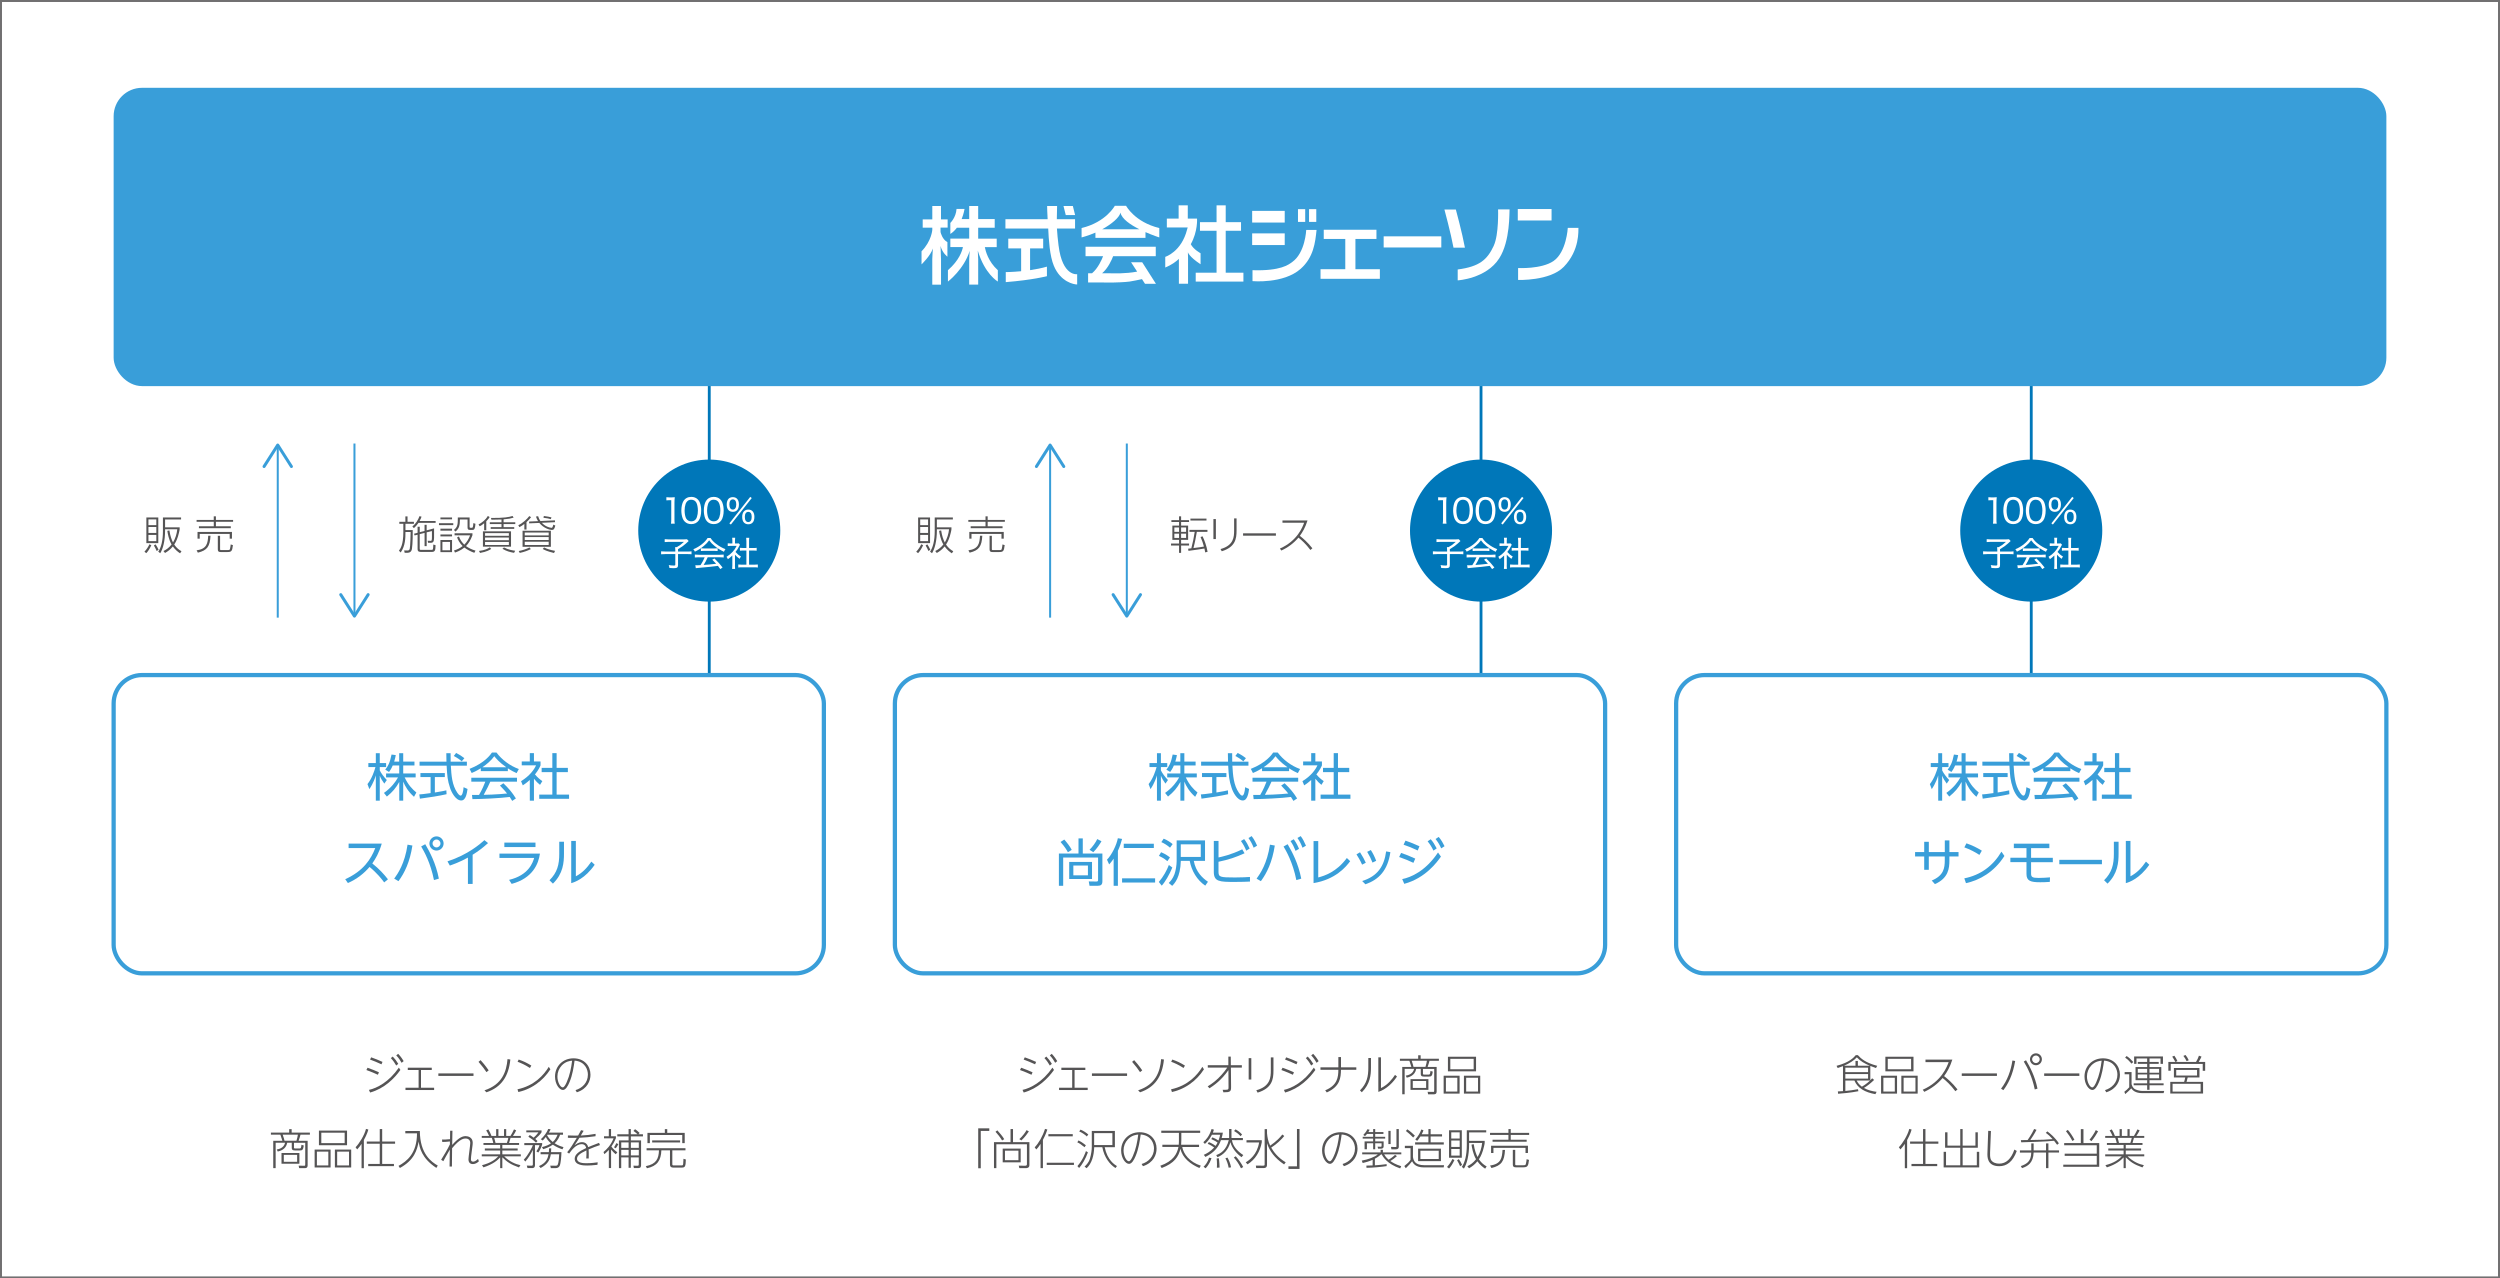 <?xml version="1.0" encoding="UTF-8"?><svg id="_レイヤー_2" xmlns="http://www.w3.org/2000/svg" viewBox="0 0 880 450"><rect x="0" y="0" width="880" height="450" fill="#333333" stroke="none"/><defs><style>.cls-1{fill:#0077b9;}.cls-2{fill:#555455;}.cls-3{fill:#fff;}.cls-4{fill:#399ed9;}.cls-5{fill:#717071;}.cls-6{stroke:#0077b9;}.cls-6,.cls-7,.cls-8{fill:none;stroke-miterlimit:10;}.cls-7{stroke-width:.71px;}.cls-7,.cls-8{stroke:#399ed9;}.cls-8{stroke-width:1.5px;}</style></defs><g id="_レイヤー_2-2"><rect class="cls-3" x=".35" y=".35" width="879.3" height="449.3"/><path class="cls-5" d="M879.3.7v448.6H.7V.7h878.6M880,0H0v450h880V0h0Z"/><path class="cls-4" d="M135.28,275.83c-.79-1.12-1.13-1.64-1.6-2.77v8.77h-1.39v-8.89c-.16.56-.81,2.68-2.27,4.84l-.67-1.78c1.53-1.91,2.43-4.57,2.81-6h-2.5v-1.4h2.63v-3.48h1.39v3.48h2.23v1.4h-2.23v1.17c.36.86,1.51,2.41,2.48,3.4l-.88,1.26ZM141.96,281.83h-1.42v-6.59c-1.17,2.14-2.39,3.55-4.36,5.15l-1.03-1.28c2.61-1.87,4.09-3.87,4.95-5.46h-4.2v-1.39h4.63v-2.81h-2.29c-.52,1.22-.92,1.77-1.3,2.29l-1.33-.83c.9-1.12,1.64-2.34,2.21-5.31l1.49.2c-.11.58-.2,1.13-.56,2.29h1.76v-2.97h1.42v2.97h3.96v1.37h-3.96v2.81h4.38v1.39h-3.87c1.31,2.72,2.65,4.09,4.12,5.31l-.83,1.51c-2.05-1.82-3.13-3.71-3.8-5.35v6.7Z"/><path class="cls-4" d="M157.19,279.56c-2.59.59-5.94,1.13-9.38,1.57l-.22-1.49c.76-.05,1.71-.14,3.98-.47v-5.65h-3.58v-1.4h8.59v1.4h-3.51v5.44c2.59-.43,3.37-.59,4.05-.76l.07,1.37ZM158.61,265.12c-.02.61-.02,1.33.02,2.99h5.71v1.4h-5.65c.2,3.35.4,6.81,2.29,9.54.2.29.7,1.01,1.19,1.01s.9-1.22,1.01-2.97l1.39.63c-.2,1.37-.56,4.05-2.21,4.05-2,0-3.48-2.99-3.93-4.39-.92-2.77-1.01-4.21-1.22-7.87h-9.53v-1.4h9.47c-.04-.85-.05-1.93-.05-2.99h1.53ZM162.54,267.98c-.68-.59-1.41-1.12-2.81-1.87l.83-1.08c1.31.68,1.85,1.06,2.9,1.84l-.92,1.12Z"/><path class="cls-4" d="M178.77,271.44h-9.53v-1.01c-1.6.99-2.59,1.42-3.21,1.67l-.74-1.46c5.37-2.11,7.38-5.02,7.87-5.74h1.6c1.87,2.5,4.74,4.68,7.87,5.8l-.79,1.44c-.79-.36-1.8-.83-3.08-1.69v.99ZM177.19,275.7c1.93,1.89,3.03,3.15,4.41,5.35l-1.3.87c-.29-.49-.5-.83-.88-1.39-3.01.43-10.35.76-13.12.76l-.16-1.48h2.48c1.13-1.94,1.82-3.62,2.21-4.66h-4.93v-1.39h16.08v1.39h-9.4c-.43.99-1.15,2.56-2.32,4.63.45-.02,2.47-.07,2.84-.09,2.2-.09,4.05-.25,5.38-.38-.18-.23-1.08-1.37-2.49-2.79l1.19-.81ZM178.2,270.07c-2.54-1.8-3.58-3.1-4.21-3.89-1.13,1.58-2.66,2.84-4.18,3.89h8.39Z"/><path class="cls-4" d="M187.95,281.83h-1.46v-7.29c-1.13,1.04-1.96,1.58-2.47,1.91l-.61-1.48c2.99-1.8,4.66-4.12,5.28-5.58h-5.04v-1.35h2.84v-2.94h1.46v2.94h2.32v1.37c-.18.43-.65,1.55-1.96,3.19.95,1.1,1.58,1.64,2.59,2.36l-.81,1.31c-.95-.77-1.15-.99-2.14-2.16v7.72ZM195.93,265.1v5.2h3.96v1.48h-3.96v7.92h4.38v1.48h-10.5v-1.48h4.61v-7.92h-3.76v-1.48h3.76v-5.2h1.51Z"/><path class="cls-4" d="M135.23,310.6c-.79-1.08-2.45-3.22-5.15-5.44-1.91,2.25-4.39,4.25-7.62,5.67l-.94-1.35c6.43-2.9,9.09-7.11,10.57-10.96h-9.38v-1.58h11.67c-.97,3.33-2.16,5.31-3.33,6.99,2.48,1.98,4,3.67,5.51,5.58l-1.33,1.1Z"/><path class="cls-4" d="M145.17,297.62c-.9,5.82-2.75,9.62-4.9,12.55l-1.51-.88c1.28-1.78,3.73-5.31,4.7-11.97l1.71.31ZM152.75,309.78c-1.17-6.05-3.49-10.12-4.5-11.83l1.44-.79c1.58,2.7,3.73,6.7,4.79,12.12l-1.73.5ZM156.15,296.9c0,1.39-1.12,2.5-2.5,2.5s-2.5-1.12-2.5-2.5,1.15-2.5,2.5-2.5,2.5,1.1,2.5,2.5ZM152.26,296.9c0,.76.63,1.39,1.39,1.39s1.39-.63,1.39-1.39-.63-1.39-1.39-1.39-1.39.61-1.39,1.39Z"/><path class="cls-4" d="M166.37,311.14h-1.66v-9.27c-2.81,1.58-5.4,2.47-6.37,2.81l-.83-1.48c7.35-2.39,11.63-6.25,13-7.47l1.28,1.04c-2.11,1.87-3.28,2.74-5.42,4.1v10.26Z"/><path class="cls-4" d="M190.06,300.47c-.5,3.53-2.48,8.66-9.96,10.66l-.9-1.42c6.97-1.64,8.37-6.19,8.82-7.71h-12.21v-1.53h14.24ZM188.49,296.59v1.57h-10.96v-1.57h10.96Z"/><path class="cls-4" d="M198.52,296.29v4.16c0,3.12-.27,7.06-3.89,10.59l-1.21-1.19c2.75-2.74,3.44-5.49,3.44-9.29v-4.27h1.66ZM202.7,296.02v12.44c2.29-1.22,3.85-2.85,5.46-5.17l1.17,1.1c-3.42,4.92-7.06,6.14-8.26,6.48v-14.85h1.64Z"/><path class="cls-4" d="M410.24,275.83c-.79-1.12-1.13-1.64-1.6-2.77v8.77h-1.39v-8.89c-.16.56-.81,2.68-2.27,4.84l-.67-1.78c1.53-1.91,2.43-4.57,2.81-6h-2.5v-1.4h2.63v-3.48h1.39v3.48h2.23v1.4h-2.23v1.17c.36.86,1.51,2.41,2.48,3.4l-.88,1.26ZM416.92,281.83h-1.42v-6.59c-1.17,2.14-2.39,3.55-4.36,5.15l-1.03-1.28c2.61-1.87,4.09-3.87,4.95-5.46h-4.2v-1.39h4.63v-2.81h-2.29c-.52,1.22-.92,1.77-1.3,2.29l-1.33-.83c.9-1.12,1.64-2.34,2.21-5.31l1.49.2c-.11.58-.2,1.13-.56,2.29h1.76v-2.97h1.42v2.97h3.96v1.37h-3.96v2.81h4.38v1.39h-3.87c1.31,2.72,2.65,4.09,4.12,5.31l-.83,1.51c-2.05-1.82-3.13-3.71-3.8-5.35v6.7Z"/><path class="cls-4" d="M432.3,279.56c-2.59.59-5.94,1.13-9.38,1.57l-.22-1.49c.76-.05,1.71-.14,3.98-.47v-5.65h-3.58v-1.4h8.59v1.4h-3.51v5.44c2.59-.43,3.37-.59,4.05-.76l.07,1.37ZM433.72,265.12c-.02.61-.02,1.33.02,2.99h5.71v1.4h-5.65c.2,3.35.4,6.81,2.29,9.54.2.29.7,1.01,1.19,1.01s.9-1.22,1.01-2.97l1.39.63c-.2,1.37-.56,4.05-2.21,4.05-2,0-3.48-2.99-3.93-4.39-.92-2.77-1.01-4.21-1.22-7.87h-9.53v-1.4h9.47c-.04-.85-.05-1.93-.05-2.99h1.53ZM437.65,267.98c-.68-.59-1.41-1.12-2.81-1.87l.83-1.08c1.31.68,1.86,1.06,2.9,1.84l-.92,1.12Z"/><path class="cls-4" d="M453.77,271.44h-9.53v-1.01c-1.6.99-2.59,1.42-3.21,1.67l-.74-1.46c5.37-2.11,7.38-5.02,7.87-5.74h1.6c1.87,2.5,4.74,4.68,7.87,5.8l-.79,1.44c-.79-.36-1.8-.83-3.08-1.69v.99ZM452.18,275.7c1.93,1.89,3.03,3.15,4.41,5.35l-1.3.87c-.29-.49-.5-.83-.88-1.39-3.01.43-10.35.76-13.13.76l-.16-1.48h2.48c1.13-1.94,1.82-3.62,2.21-4.66h-4.93v-1.39h16.08v1.39h-9.4c-.43.99-1.15,2.56-2.32,4.63.45-.02,2.47-.07,2.84-.09,2.2-.09,4.05-.25,5.38-.38-.18-.23-1.08-1.37-2.49-2.79l1.19-.81ZM453.19,270.07c-2.54-1.8-3.58-3.1-4.21-3.89-1.13,1.58-2.66,2.84-4.18,3.89h8.39Z"/><path class="cls-4" d="M463,281.83h-1.46v-7.29c-1.13,1.04-1.96,1.58-2.47,1.91l-.61-1.48c2.99-1.8,4.66-4.12,5.28-5.58h-5.04v-1.35h2.84v-2.94h1.46v2.94h2.32v1.37c-.18.43-.65,1.55-1.96,3.19.95,1.1,1.58,1.64,2.59,2.36l-.81,1.31c-.95-.77-1.15-.99-2.14-2.16v7.72ZM470.97,265.1v5.2h3.96v1.48h-3.96v7.92h4.38v1.48h-10.5v-1.48h4.61v-7.92h-3.76v-1.48h3.76v-5.2h1.51Z"/><path class="cls-4" d="M374.24,301.83v9.96h-1.51v-11.34h6.9v-5.33h1.51v5.33h6.9v9.79c0,1.22-.61,1.55-1.58,1.55h-2.95l-.27-1.53,2.74.04c.54,0,.54-.34.54-.65v-7.81h-12.26ZM375.89,299.98c-.41-.76-1.01-1.84-2.58-3.6l1.31-.86c.7.76,2.07,2.47,2.63,3.64l-1.37.83ZM384.39,309.4h-8.03v-6h8.03v6ZM382.95,304.68h-5.13v3.44h5.13v-3.44ZM383.51,299.13c1.08-1.03,2.27-2.74,2.72-3.78l1.49.77c-.65,1.15-1.66,2.63-2.88,3.85l-1.33-.85Z"/><path class="cls-4" d="M393.51,311.81h-1.51v-9.56c-.61.96-1.15,1.55-1.58,2.02l-.76-1.66c1.69-1.69,3.38-5.19,3.83-7.56l1.49.25c-.36,1.35-.77,2.65-1.48,4.18v12.33ZM406.6,310.66h-11.63v-1.49h11.63v1.49ZM406.15,298.5h-10.59v-1.5h10.59v1.5Z"/><path class="cls-4" d="M407.91,310.44c1.62-1.86,2.84-4.14,3.53-5.96l1.22.88c-.97,2.43-2.59,5.19-3.73,6.39l-1.03-1.31ZM410.91,303.13c-1.12-1.01-2.59-1.69-2.97-1.87l.76-1.28c1.55.63,2.54,1.37,3.12,1.84l-.9,1.31ZM411.85,298.38c-.88-.77-1.98-1.49-3.06-1.96l.83-1.21c1.15.45,2.47,1.33,3.15,1.91l-.92,1.26ZM420.21,303.02c.72,3.94,3.13,6.1,4.99,7.36l-.95,1.37c-2.88-1.96-4.81-5.15-5.47-8.73h-3.13c-.16,5.83-2.2,7.94-3.04,8.8l-1.21-1.01c.83-.86,1.44-1.6,2.02-3.11.45-1.22.76-3.24.76-4.56v-7.31h9.99v7.19h-3.94ZM422.67,301.65v-4.45h-7.04v4.45h7.04Z"/><path class="cls-4" d="M428.92,301.82c1.06-.22,4.32-.9,8.35-2.86l.81,1.39c-3.06,1.4-5.56,2.25-9.17,2.99v3.46c0,1.93.47,2.07,5.8,2.07,2.27,0,4.2-.11,5.28-.18v1.62c-1.4.07-2.88.13-5.24.13-5.42,0-7.49-.04-7.49-3.53v-10.91h1.66v5.83ZM437.94,295.35c.85,1.1,1.31,2,1.93,3.35l-1.19.74c-.58-1.39-1.03-2.21-1.87-3.4l1.13-.68ZM440.59,294.31c.31.4,1.01,1.31,1.91,3.35l-1.21.74c-.61-1.5-.96-2.14-1.84-3.42l1.13-.67Z"/><path class="cls-4" d="M448.73,297.62c-.9,5.82-2.75,9.62-4.9,12.55l-1.51-.88c1.28-1.78,3.73-5.31,4.7-11.97l1.71.31ZM456.31,309.78c-1.21-6.21-3.67-10.43-4.5-11.81l1.44-.81c1.58,2.7,3.73,6.7,4.79,12.12l-1.73.5ZM455.39,295.41c.49.65,1.1,1.57,1.87,3.37l-1.22.72c-.58-1.46-.95-2.2-1.78-3.44l1.13-.65ZM457.85,294.31c.74.99,1.21,1.89,1.85,3.37l-1.22.72c-.54-1.42-.95-2.2-1.78-3.44l1.15-.65Z"/><path class="cls-4" d="M464.02,296.04v12.82c2.25-.58,6.45-1.93,10.07-6.84l1.17,1.12c-1.53,2.07-5.22,6.46-12.89,7.71v-14.8h1.66Z"/><path class="cls-4" d="M478.73,300c.97,1.49,1.51,2.56,2.03,3.69l-1.3.67c-.72-1.6-1.35-2.63-1.98-3.62l1.24-.74ZM489.41,299.96c-.92,6.46-4.11,9.7-8.79,11.31l-1.13-1.15c5.37-1.69,7.72-5.13,8.43-10.43l1.49.27ZM482.53,299.2c.74,1.17,1.3,2.25,1.89,3.8l-1.3.63c-.58-1.42-1.06-2.45-1.87-3.78l1.28-.65Z"/><path class="cls-4" d="M497.52,303.72c-1.62-.77-2.9-1.31-5.02-2.05l.68-1.44c1.55.52,2.97,1.06,4.99,2l-.65,1.49ZM507.21,301.51c-1.31,1.91-5.47,7.6-12.91,9.6l-.72-1.67c2.99-.59,8.17-2.75,12.6-9.36l1.03,1.44ZM499.03,299.37c-1.96-.94-3.28-1.46-4.97-2.03l.67-1.44c1.78.63,3.08,1.13,4.92,1.98l-.61,1.49ZM503.61,295.41c.85.96,1.3,1.71,2.11,3.22l-1.15.79c-.74-1.51-1.1-2.07-2.05-3.28l1.1-.74ZM506.43,294.6c.95,1.13,1.53,2.2,2.05,3.26l-1.17.77c-.68-1.44-1.03-2.05-2-3.31l1.12-.72Z"/><path class="cls-4" d="M685.24,275.83c-.79-1.12-1.13-1.64-1.6-2.77v8.77h-1.39v-8.89c-.16.56-.81,2.68-2.27,4.84l-.67-1.78c1.53-1.91,2.43-4.57,2.81-6h-2.5v-1.4h2.63v-3.48h1.39v3.48h2.23v1.4h-2.23v1.17c.36.86,1.51,2.41,2.48,3.4l-.88,1.26ZM691.92,281.83h-1.42v-6.59c-1.17,2.14-2.39,3.55-4.36,5.15l-1.03-1.28c2.61-1.87,4.09-3.87,4.95-5.46h-4.2v-1.39h4.63v-2.81h-2.29c-.52,1.22-.92,1.77-1.3,2.29l-1.33-.83c.9-1.12,1.64-2.34,2.21-5.31l1.49.2c-.11.58-.2,1.13-.56,2.29h1.76v-2.97h1.42v2.97h3.96v1.37h-3.96v2.81h4.38v1.39h-3.87c1.31,2.72,2.65,4.09,4.12,5.31l-.83,1.51c-2.05-1.82-3.13-3.71-3.8-5.35v6.7Z"/><path class="cls-4" d="M707.3,279.56c-2.59.59-5.94,1.13-9.38,1.57l-.22-1.49c.76-.05,1.71-.14,3.98-.47v-5.65h-3.58v-1.4h8.59v1.4h-3.51v5.44c2.59-.43,3.37-.59,4.05-.76l.07,1.37ZM708.72,265.12c-.02.61-.02,1.33.02,2.99h5.71v1.4h-5.65c.2,3.35.4,6.81,2.29,9.54.2.29.7,1.01,1.19,1.01s.9-1.22,1.01-2.97l1.39.63c-.2,1.37-.56,4.05-2.21,4.05-2,0-3.48-2.99-3.93-4.39-.92-2.77-1.01-4.21-1.22-7.87h-9.53v-1.4h9.47c-.04-.85-.05-1.93-.05-2.99h1.53ZM712.65,267.98c-.68-.59-1.41-1.12-2.81-1.87l.83-1.08c1.31.68,1.86,1.06,2.9,1.84l-.92,1.12Z"/><path class="cls-4" d="M728.77,271.44h-9.53v-1.01c-1.6.99-2.59,1.42-3.21,1.67l-.74-1.46c5.37-2.11,7.38-5.02,7.87-5.74h1.6c1.87,2.5,4.74,4.68,7.87,5.8l-.79,1.44c-.79-.36-1.8-.83-3.08-1.69v.99ZM727.18,275.7c1.93,1.89,3.03,3.15,4.41,5.35l-1.3.87c-.29-.49-.5-.83-.88-1.39-3.01.43-10.35.76-13.13.76l-.16-1.48h2.48c1.13-1.94,1.82-3.62,2.21-4.66h-4.93v-1.39h16.08v1.39h-9.4c-.43.99-1.15,2.56-2.32,4.63.45-.02,2.47-.07,2.84-.09,2.2-.09,4.05-.25,5.38-.38-.18-.23-1.08-1.37-2.49-2.79l1.19-.81ZM728.19,270.07c-2.54-1.8-3.58-3.1-4.21-3.89-1.13,1.58-2.66,2.84-4.18,3.89h8.39Z"/><path class="cls-4" d="M738,281.83h-1.46v-7.29c-1.13,1.04-1.96,1.58-2.47,1.91l-.61-1.48c2.99-1.8,4.66-4.12,5.28-5.58h-5.04v-1.35h2.84v-2.94h1.46v2.94h2.32v1.37c-.18.43-.65,1.55-1.96,3.19.95,1.1,1.58,1.64,2.59,2.36l-.81,1.31c-.95-.77-1.15-.99-2.14-2.16v7.72ZM745.97,265.1v5.2h3.96v1.48h-3.96v7.92h4.38v1.48h-10.5v-1.48h4.61v-7.92h-3.76v-1.48h3.76v-5.2h1.51Z"/><path class="cls-4" d="M677.33,296.32h1.62v3.6h5.62v-4.09h1.62v4.09h3.21v1.55h-3.21v1.37c0,2.79-.32,6.27-5.1,8.37l-1.12-1.26c4.23-1.73,4.59-4.43,4.59-7.11v-1.37h-5.62v4.7h-1.62v-4.7h-3.21v-1.55h3.21v-3.6Z"/><path class="cls-4" d="M696.74,300.92c-1.67-1.08-3.19-1.87-5.29-2.65l.74-1.42c2.05.72,3.64,1.48,5.42,2.59l-.86,1.48ZM705.56,301.29c-3.65,5.72-8.77,8.55-13.54,9.58l-.58-1.69c5.67-1.13,10.12-4.38,13.07-9.4l1.04,1.51Z"/><path class="cls-4" d="M714.94,301.94h7.65v1.55h-7.65v3.96c0,1.28.41,1.58,2.68,1.58,1.49,0,2.83-.11,3.98-.2l-.07,1.6c-1.46.11-2.61.12-3.4.12-3.35,0-4.81-.45-4.81-2.92v-4.16h-5.67v-1.55h5.67v-3.39h-4.45v-1.55h12.5v1.55h-6.43v3.39Z"/><path class="cls-4" d="M739.88,302.66v1.55h-15v-1.55h15Z"/><path class="cls-4" d="M745.74,296.29v4.16c0,3.12-.27,7.06-3.89,10.59l-1.21-1.19c2.75-2.74,3.44-5.49,3.44-9.29v-4.27h1.66ZM749.92,296.02v12.44c2.29-1.22,3.85-2.85,5.46-5.17l1.17,1.1c-3.42,4.92-7.06,6.14-8.26,6.48v-14.85h1.64Z"/><line class="cls-7" x1="97.77" y1="157.39" x2="97.77" y2="217.41"/><path class="cls-4" d="M92.67,164.66c.25.16.58.08.73-.16l4.37-6.86,4.37,6.86c.16.25.49.32.73.16.25-.16.32-.49.16-.73l-4.82-7.56c-.1-.15-.27-.25-.45-.25s-.35.09-.45.25l-4.82,7.56c-.06.09-.08.19-.08.29,0,.18.09.35.25.45Z"/><line class="cls-7" x1="124.77" y1="156.12" x2="124.77" y2="216.14"/><path class="cls-4" d="M119.67,208.87c.25-.16.58-.08.73.16l4.37,6.86,4.37-6.86c.16-.25.49-.32.73-.16.25.16.32.49.16.73l-4.82,7.56c-.1.15-.27.25-.45.25s-.35-.09-.45-.25l-4.82-7.56c-.06-.09-.08-.19-.08-.29,0-.18.09-.35.25-.45Z"/><path class="cls-2" d="M50.85,194.2c.81-.9,1.29-1.62,1.75-2.62l.67.34c-.57,1.25-1.12,2.09-1.77,2.79l-.66-.5ZM55.72,182.14v9.04h-4.2v-9.04h4.2ZM55.02,182.82h-2.77v2.03h2.77v-2.03ZM55.02,185.51h-2.77v2.09h2.77v-2.09ZM55.02,188.3h-2.77v2.17h2.77v-2.17ZM55.16,193.97c-.28-.66-.56-1.22-.99-1.98l.59-.38c.41.59.67,1.05,1.06,1.89l-.66.46ZM57.54,193.96c1.05-.52,1.93-1.13,2.86-2.3-1.01-1.74-1.37-3.92-1.5-4.8l.73-.15c.29,1.95.8,3.35,1.27,4.24.84-1.42,1.32-3,1.5-4.64h-4.29v.39c0,3.73-.76,6.53-1.71,8.04l-.69-.56c.98-1.39,1.64-3.82,1.64-7.14v-4.9h6.39v.71h-5.63v2.77h5.13v.66c0,.38-.43,2.04-.59,2.55-.52,1.64-1.09,2.52-1.32,2.86.87,1.26,1.74,1.89,2.55,2.34l-.49.74c-.77-.5-1.65-1.19-2.55-2.42-.88,1.09-1.75,1.72-2.75,2.3l-.56-.69Z"/><path class="cls-2" d="M75.24,183.01v-1.26h.76v1.26h6.05v.67h-6.05v1.57h5.24v.67h-11.22v-.67h5.23v-1.57h-6.05v-.67h6.05ZM69.2,193.72c3.67-.5,3.92-2.54,4.09-5.13h.81c-.2,3.71-1.12,5.13-4.45,5.95l-.45-.83ZM81.65,187.24v2.38h-.8v-1.68h-10.55v1.68h-.77v-2.38h12.12ZM77.69,194.32c-.74,0-1.02-.22-1.02-.95v-4.78h.8v4.58c0,.38,0,.46.45.46h2.07c.64,0,.87-.06.95-.35.15-.48.25-1.42.27-1.64l.78.24c-.25,2.18-.52,2.44-2.04,2.44h-2.26Z"/><path class="cls-2" d="M142.69,183.68v-1.9h.76v1.9h2.25v.71h-2.98v2.2h2.56c0,.55.04,4.79-.29,6.71-.15.84-.69,1.28-1.53,1.28h-1.02l-.18-.83,1.11.03c.46.01.7-.13.85-.56.21-.62.32-5.29.32-5.95h-1.82c0,2.14-.03,4.83-1.67,7.2l-.62-.62c.55-.77,1.54-2.14,1.54-6.43v-3.03h-1.41v-.71h2.13ZM145.14,185.33c1.23-.97,2.07-2.35,2.51-3.63l.73.15c-.14.43-.24.76-.69,1.55h5.65v.66h-6.05c-.77,1.13-1.37,1.62-1.62,1.83l-.52-.57ZM149.44,186.87v-2.14h.74v1.95l2.62-.7c0,.56,0,2.9-.01,3.38-.03,1.32-.29,1.71-1.27,1.71h-.84l-.13-.73.94.04c.49.03.55-.13.55-1.53v-1.93l-1.85.46v4.86h-.74v-4.66l-1.71.43v5c0,.53.08.55.5.55h3.53c.36,0,.55,0,.62-.29.08-.29.08-.42.13-1.6l.8.24c-.06,1.65-.08,2.37-1.33,2.37h-3.63c-.69,0-1.37,0-1.37-1.02v-5.04l-1.05.25-.21-.59,1.26-.34v-2.13h.76v1.92l1.71-.45Z"/><path class="cls-2" d="M159.55,184.17v.67h-5.03v-.67h5.03ZM159.12,182.14v.67h-4.09v-.67h4.09ZM159.12,186.1v.7h-4.09v-.7h4.09ZM159.12,188.13v.69h-4.09v-.69h4.09ZM159.12,190.09v4.27h-4.09v-4.27h4.09ZM158.41,190.75h-2.68v2.94h2.68v-2.94ZM165.3,182.14v3.25c0,.31.08.39.38.39h.41c.28,0,.45-.11.53-1.65l.74.24c-.13,1.64-.32,2.16-1.05,2.16h-.88c-.67,0-.85-.28-.85-.88v-2.79h-2.69c-.01,2.02-.22,3.15-1.57,4.26l-.53-.59c1.36-1.04,1.36-2.19,1.36-4.13v-.25h4.16ZM166.96,194.59c-1.18-.41-2.52-1.09-3.5-1.86-1.42,1.15-2.76,1.58-3.31,1.77l-.34-.74c1.01-.29,2-.73,3.04-1.54-1.11-1.09-1.65-2.24-1.96-3.05l.66-.32c.45,1.26,1.15,2.14,1.88,2.87,1.01-1.02,1.58-2.06,2.04-3.29h-5.46v-.73h6.29v.7c-.66,1.78-1.34,2.84-2.27,3.82.85.62,1.96,1.2,3.35,1.6l-.42.78Z"/><path class="cls-2" d="M171.18,186.65h-.76v-2.46c-.78.66-1.12.84-1.57,1.06l-.41-.64c1.13-.6,2.49-1.57,3.28-3l.64.39c-.28.49-.45.71-1.19,1.48v3.17ZM168.61,193.93c2.1-.25,3.15-.83,3.81-1.26l.49.56c-.49.31-1.48.97-3.94,1.41l-.36-.71ZM179.88,192.43h-9.89v-5.41h9.89v5.41ZM179.12,187.66h-8.38v.95h8.38v-.95ZM179.12,189.21h-8.38v.95h8.38v-.95ZM179.12,190.75h-8.38v1.08h8.38v-1.08ZM177.26,183.83h4.12v.63h-4.12v1.08h3.75v.62h-8.28v-.62h3.8v-1.08h-4.12v-.63h4.12v-.97c-1.41.06-2.2.08-3.54.08l-.17-.62c4.71.03,6.28-.29,7.61-.7l.36.59c-.97.29-1.74.46-3.53.6v1.01ZM177.4,192.7c1.55.84,3.17,1.06,3.94,1.16l-.38.74c-1.43-.24-2.68-.57-4.1-1.43l.55-.48Z"/><path class="cls-2" d="M185.33,186.4h-.76v-1.97c-.64.5-1.05.76-1.74,1.13l-.39-.69c1.5-.66,3.14-2.21,3.87-3.21l.63.38c-.39.52-.74.94-1.61,1.75v2.61ZM182.6,193.96c1.39-.28,2.51-.64,3.81-1.26l.43.6c-1.32.63-2.4,1-3.89,1.33l-.35-.67ZM193.91,192.47h-9.97v-5.64h9.97v5.64ZM193.14,187.45h-8.43v1.01h8.43v-1.01ZM193.14,189.04h-8.43v1.05h8.43v-1.05ZM193.14,190.68h-8.43v1.15h8.43v-1.15ZM195.33,183.17l.04.64-4.65.22c.76.77,1.54,1.29,2.58,1.6.28.08.67.17.81.17.32,0,.45-.28.66-1.12l.7.31c-.29,1.08-.45,1.55-1.27,1.55-.64,0-2.83-.59-4.36-2.47l-3.59.15v-.64l3.15-.14c-.32-.53-.49-.9-.74-1.61l.76-.13c.13.41.29.95.81,1.7l5.1-.24ZM191.51,192.7c1.05.52,2.09.88,3.87,1.2l-.36.76c-2.58-.62-3.5-1.15-3.98-1.42l.48-.55ZM193.88,182.74c-.74-.22-1.34-.35-2.58-.48l.13-.63c.94.08,2.31.38,2.68.49l-.22.62Z"/><line class="cls-7" x1="369.64" y1="157.39" x2="369.64" y2="217.41"/><path class="cls-4" d="M364.54,164.66c.25.16.58.08.73-.16l4.37-6.86,4.37,6.86c.16.25.49.32.73.16.25-.16.32-.49.16-.73l-4.82-7.56c-.1-.15-.27-.25-.45-.25s-.35.09-.45.25l-4.82,7.56c-.06.09-.08.19-.08.29,0,.18.09.35.25.45Z"/><line class="cls-7" x1="396.64" y1="156.12" x2="396.64" y2="216.14"/><path class="cls-4" d="M391.54,208.87c.25-.16.58-.08.73.16l4.37,6.86,4.37-6.86c.16-.25.49-.32.73-.16.25.16.32.49.16.73l-4.82,7.56c-.1.15-.27.25-.45.25s-.35-.09-.45-.25l-4.82-7.56c-.06-.09-.08-.19-.08-.29,0-.18.09-.35.25-.45Z"/><path class="cls-2" d="M322.52,194.2c.81-.9,1.29-1.62,1.75-2.62l.67.34c-.58,1.25-1.12,2.09-1.77,2.79l-.66-.5ZM327.38,182.14v9.04h-4.2v-9.04h4.2ZM326.68,182.82h-2.77v2.03h2.77v-2.03ZM326.68,185.51h-2.77v2.09h2.77v-2.09ZM326.68,188.3h-2.77v2.17h2.77v-2.17ZM326.82,193.97c-.28-.66-.56-1.22-1-1.98l.59-.38c.41.59.67,1.05,1.06,1.89l-.66.46ZM329.2,193.96c1.05-.52,1.93-1.13,2.86-2.3-1.01-1.74-1.37-3.92-1.5-4.8l.73-.15c.29,1.95.8,3.35,1.28,4.24.84-1.42,1.32-3,1.5-4.64h-4.29v.39c0,3.73-.76,6.53-1.71,8.04l-.69-.56c.98-1.39,1.64-3.82,1.64-7.14v-4.9h6.39v.71h-5.63v2.77h5.13v.66c0,.38-.43,2.04-.59,2.55-.52,1.64-1.09,2.52-1.32,2.86.87,1.26,1.74,1.89,2.55,2.34l-.49.74c-.77-.5-1.65-1.19-2.55-2.42-.88,1.09-1.75,1.72-2.75,2.3l-.56-.69Z"/><path class="cls-2" d="M346.9,183.01v-1.26h.76v1.26h6.05v.67h-6.05v1.57h5.24v.67h-11.22v-.67h5.22v-1.57h-6.05v-.67h6.05ZM340.87,193.72c3.67-.5,3.92-2.54,4.09-5.13h.81c-.2,3.71-1.12,5.13-4.45,5.95l-.45-.83ZM353.32,187.24v2.38h-.8v-1.68h-10.55v1.68h-.77v-2.38h12.12ZM349.35,194.32c-.74,0-1.02-.22-1.02-.95v-4.78h.8v4.58c0,.38,0,.46.45.46h2.07c.64,0,.87-.06.95-.35.15-.48.25-1.42.27-1.64l.78.24c-.25,2.18-.52,2.44-2.04,2.44h-2.26Z"/><path class="cls-2" d="M415.02,183.08v-1.33h.73v1.33h2.8v.67h-2.8v1.26h2.47v5.03h-2.47v1.29h2.8v.69h-2.8v2.58h-.73v-2.58h-2.82v-.69h2.82v-1.29h-2.35v-5.03h2.35v-1.26h-2.69v-.67h2.69ZM415.02,185.67h-1.65v1.55h1.65v-1.55ZM415.02,187.85h-1.65v1.51h1.65v-1.51ZM417.5,185.67h-1.75v1.55h1.75v-1.55ZM417.5,187.85h-1.75v1.51h1.75v-1.51ZM423.3,188.78c.67,1.36,1.39,3.32,1.77,5.45l-.84.21c-.06-.36-.11-.71-.27-1.37-1.26.22-3.12.52-5.63.83l-.11-.76c.18-.03.76-.1,1.13-.14.52-2.07.88-3.7,1.19-5.79h-1.85v-.69h6.33v.69h-3.73c-.24,1.39-.64,3.64-1.19,5.7,2.03-.25,2.54-.31,3.68-.52-.32-1.18-.64-2.13-1.18-3.36l.69-.25ZM424.68,183.24h-5.65v-.7h5.65v.7Z"/><path class="cls-2" d="M427.99,182.71v7.03h-.87v-7.03h.87ZM435.27,182.47v4.31c0,2.98-.49,5.8-5.21,7.27l-.43-.78c4.68-1.28,4.78-4.33,4.78-6.58v-4.22h.87Z"/><path class="cls-2" d="M449.12,187.73v.83h-11.56v-.83h11.56Z"/><path class="cls-2" d="M461.26,193.6c-1.57-2.1-3.11-3.49-4.2-4.36-1.65,1.95-3.71,3.5-6.04,4.55l-.49-.7c6.21-2.72,8-7.66,8.52-9.08h-7.62v-.81h8.82c-.84,2.62-1.71,4.02-2.7,5.42,1.26,1.01,2.59,2.1,4.41,4.38l-.7.59Z"/><path class="cls-2" d="M133.02,378.32c-1.17-.55-2.22-1-4.05-1.67l.4-.81c1.73.62,2.77,1.04,4.02,1.62l-.38.85ZM140.94,376.62c-2.13,3.01-5.67,6.57-10.66,7.95l-.42-.93c2.83-.6,7.06-2.79,10.54-7.84l.54.83ZM134.28,374.64c-1.62-.76-2.7-1.18-4.02-1.67l.39-.79c1.5.53,2.56.95,3.99,1.61l-.36.85ZM138.24,371.9c.79.83,1.35,1.56,1.95,2.57l-.72.6c-.51-.87-1.02-1.68-1.89-2.62l.66-.54ZM140.15,370.94c1.04,1.07,1.7,2.17,1.94,2.57l-.72.6c-.39-.71-1.06-1.77-1.89-2.61l.67-.56Z"/><path class="cls-2" d="M148.19,382.88h4.62v.81h-10.08v-.81h4.62v-6.24h-3.81v-.81h8.44v.81h-3.79v6.24Z"/><path class="cls-2" d="M166.67,377.84v.88h-12.37v-.88h12.37Z"/><path class="cls-2" d="M171.23,377.39c-.67-1-1.42-2.05-2.79-3.62l.72-.6c.66.72,1.57,1.75,2.85,3.6l-.78.62ZM179.64,372.96c-.6,5.91-3.15,9.75-8.41,11.53l-.69-.69c6.21-2.06,7.72-6.51,8.11-11l.99.15Z"/><path class="cls-2" d="M193.73,376.4c-1.32,2.04-3,3.83-5,5.22-2.55,1.79-4.87,2.45-6.27,2.78l-.31-.96c5.95-1.28,9.25-5,11.02-7.92l.56.88ZM186.54,375.93c-1.88-1.2-3.12-1.72-4.35-2.19l.39-.78c1.72.6,2.8,1.11,4.45,2.12l-.49.85Z"/><path class="cls-2" d="M202.58,383.72c2.33-.68,4.36-2.6,4.36-5.45,0-1.68-.93-4.63-4.69-4.93-.3,2.19-.69,4.96-1.78,7.57-.6,1.44-1.38,2.76-2.33,2.76-1.24,0-2.77-2.02-2.77-4.72,0-3.6,2.71-6.42,6.5-6.42s5.98,2.66,5.98,5.79c0,2.05-1.02,4.95-4.8,6.17l-.46-.76ZM197.73,375.06c-.98,1.04-1.52,2.4-1.52,3.88,0,1.95,1.02,3.83,1.88,3.83.51,0,1.04-1.04,1.41-1.88,1.06-2.37,1.56-4.95,1.88-7.53-.8.07-2.25.24-3.65,1.69Z"/><path class="cls-2" d="M103.47,403.84c0,.24,0,.43.45.43h1.47c.55,0,.57-.13.73-1.3l.81.24c-.2,1.54-.5,1.75-1.41,1.75h-1.65c-1.02,0-1.17-.38-1.17-.96v-1.75h-1.6c-.44,2.44-2.67,2.94-3.33,3.09l-.35-.72c2.44-.36,2.83-1.95,2.92-2.37h-3.31v8.94h-.85v-9.64h3.21c-.06-.25-.45-1.44-.69-2.14h-3.34v-.74h6.43v-1.21h.87v1.21h6.42v.74h-3.31c-.2.81-.36,1.3-.66,2.14h3.18v8.58c0,.43-.04,1.06-1,1.06h-1.99l-.18-.88,2.02.03c.3,0,.3-.17.3-.54v-7.54h-3.96v1.59ZM105.39,409.64h-6.3v-3.79h6.3v3.79ZM104.35,401.54c.24-.75.44-1.59.51-2.14h-5.35c.48,1.42.56,1.74.63,2.14h4.21ZM104.59,406.52h-4.69v2.43h4.69v-2.43Z"/><path class="cls-2" d="M116.37,404.65v6.3h-5.62v-6.3h5.62ZM111.55,405.37v4.86h4.02v-4.86h-4.02ZM122.16,397.97v5.15h-9.9v-5.15h9.9ZM113.1,398.71v3.67h8.22v-3.67h-8.22ZM123.62,404.65v6.3h-5.74v-6.3h5.74ZM118.68,405.37v4.86h4.17v-4.86h-4.17Z"/><path class="cls-2" d="M128.08,411.2h-.81v-8.56c-.36.53-.93,1.32-1.54,1.95l-.57-.76c1.27-1.26,3.12-4.21,3.67-6.46l.82.22c-.12.48-.38,1.53-1.57,3.71v9.91ZM134.53,397.43v4.38h4.54v.78h-4.54v7.12h4.14v.78h-9.06v-.78h4.06v-7.12h-4.56v-.78h4.56v-4.38h.85Z"/><path class="cls-2" d="M147.79,398.11c0,8.1,4.16,10.96,6.3,12.16l-.49.83c-5.22-3.41-5.92-7.18-6.23-9.27-.55,2.92-1.51,6.52-6.61,9.3l-.48-.74c2.9-1.63,6.5-4.33,6.5-11.46h-4.11v-.82h5.13Z"/><path class="cls-2" d="M155.61,401.12c.69.01,1.53.01,2.8-.13l.04-2.96h.81c-.04,2.14-.07,3.25-.09,4.98,2.49-2.83,3.87-3.09,4.74-3.09.77,0,2.49.36,2.49,2.34,0,.39-.01.58-.34,2.99-.23,1.72-.29,2.31-.29,2.82,0,.36.12.83.73.83.39,0,.99-.17,1.77-.96l.29.84c-.41.39-1.17.98-2.08.98-.48,0-1.58-.15-1.58-1.68,0-.46.17-1.71.32-2.92.16-1.23.31-2.44.31-2.85,0-1.3-1.1-1.56-1.6-1.56-.58,0-1.98,0-4.79,3.42-.04,4.04-.04,4.44-.06,6.46h-.83l.09-5.97c-1.03,1.74-1.84,3.27-2.28,4.08l-.78-.5c1.09-1.77,2.19-3.55,3.09-5.43v-1.02c-.98.12-1.54.17-2.69.19l-.09-.85Z"/><path class="cls-2" d="M182.67,410.93c-3.04-1.08-4.15-1.91-5.85-3.55v3.81h-.76v-3.79c-.85.96-2.58,2.46-5.88,3.51l-.52-.76c3.09-.81,4.56-1.91,5.77-3.13h-5.85v-.69h6.48v-1.35h-5.4v-.71h5.4v-1.25h-5.88v-.69h3.45c-.09-.45-.18-.79-.51-1.79h-3.54v-.69h2.58c-.36-.87-.71-1.46-1.02-1.95l.75-.36c.51.81.82,1.51,1.11,2.31h1.65v-2.4h.79v2.4h1.98v-2.4h.77v2.4h1.5c.42-.66.84-1.44,1.24-2.31l.77.36c-.33.67-.65,1.23-1.15,1.95h2.79v.69h-3.63c-.13.57-.27,1.04-.51,1.79h3.52v.69h-5.9v1.25h5.4v.71h-5.4v1.35h6.51v.69h-5.88c2.01,1.95,4.08,2.77,5.74,3.12l-.52.81ZM178.42,402.32c.24-.69.36-1.12.51-1.79h-4.96c.18.62.27.96.46,1.79h3.99Z"/><path class="cls-2" d="M184.36,408.22c1.63-1.7,2.96-4.37,3.21-5.13h-3.02v-.74h6.29v.51c-.26.9-.79,2.05-1.37,2.83l-.66-.4c.39-.54.9-1.5,1.09-2.21h-1.59v7c0,1.08-.67,1.09-1.08,1.09h-1.56l-.24-.88,1.62.03c.3,0,.51-.06.51-.44v-5.14c-.69,1.48-1.58,2.89-2.65,4.12l-.56-.66ZM188.68,402.23c-.85-.93-2.13-1.75-2.7-2.1l.49-.6c.35.19.71.4,1.37.93.3-.25,1.15-1.06,1.69-1.88h-4.27v-.69h5.37v.67c-.54.84-1.35,1.62-2.21,2.35.45.38.58.51.79.74l-.54.57ZM189.7,410.47c2.56-1.11,3.1-2.64,3.39-4.16h-2.8v-.75h2.91c.06-.51.08-.94.08-1.36h.75c0,.4,0,.69-.06,1.36h3.66c-.04,1.41-.21,3.96-.64,4.84-.27.53-.78.78-1.38.78h-1.71l-.21-.88,1.85.03c.57.01.69-.21.78-.36.29-.54.48-2.38.52-3.66h-2.95c-.33,2-1.05,3.44-3.58,4.83l-.58-.67ZM198.18,398.68v.74h-1.03c-.23.64-.71,1.93-1.92,3.01,1.33.86,2.52,1.19,3.12,1.35l-.36.78c-.85-.27-2.01-.71-3.4-1.63-1.11.79-2.28,1.23-3.38,1.59l-.45-.74c1.58-.39,2.44-.82,3.19-1.32-1.06-.87-1.56-1.75-1.81-2.26-.64.82-.93,1.08-1.12,1.26l-.65-.45c1.06-.92,2.17-2.43,2.61-3.62l.82.12c-.1.29-.21.54-.61,1.17h4.99ZM192.7,399.41s-.08.12-.12.17c.23.43.77,1.42,2,2.4,1.03-.9,1.5-2.11,1.68-2.56h-3.55Z"/><path class="cls-2" d="M205.42,398.06c-.33.55-.94,1.6-.98,1.65,1.75-.08,3.5-.27,5.21-.6l-.02.84c-1.88.29-3.78.46-5.68.55-.51.86-1.14,1.8-1.74,2.68.52-.4,1.48-1.14,2.64-1.14.3,0,1.74,0,2.2,1.75.24-.09,1.65-.72,3.81-1.5l.33.78c-1.29.43-2.46.85-4,1.53.07.79.07,1.44.04,3.18h-.87c.09-1.26.09-1.74.06-2.83-2.32,1.06-3.31,1.91-3.31,2.91,0,1.56,2.34,1.59,3.36,1.59,1.68,0,3.12-.2,3.92-.32l-.09.88c-1.67.21-2.81.25-3.62.25-1.12,0-4.39,0-4.39-2.4,0-1.6,1.77-2.7,4.03-3.75-.04-.29-.24-1.37-1.59-1.37-2.04,0-3.63,2.25-4.4,3.33l-.69-.48c1.16-1.38,2-2.76,3.4-5.08-1.11.03-1.68.04-3.15,0l.02-.84c1.81.09,3.34.06,3.58.04.33-.57.52-.92,1.04-1.89l.88.21Z"/><path class="cls-2" d="M216.72,406.3c-.54-.46-1.04-.93-1.62-1.68v6.55h-.79v-6.39c-.77.84-1.17,1.15-1.59,1.47l-.29-.75c1.04-.84,2.55-2.28,3.54-4.8h-3.36v-.74h1.69v-2.54h.79v2.54h1.71v.66c-.58,1.41-1.11,2.28-1.6,2.97.72.96,1.48,1.58,2.1,2.04l-.58.66ZM216.13,403.84c.21-.3.5-.72.84-1.47l.69.38c-.3.57-.55.97-.93,1.46l-.6-.36ZM223.54,397.48c.36.24.92.61,1.6,1.32l-.44.46h1.62v.75h-4.26v1.4h3.6v8.53c0,.69,0,1.23-1.11,1.23h-1.43l-.16-.86,1.36.03c.42.01.52-.11.52-.45v-2.49h-2.79v3.66h-.79v-3.66h-2.59v3.77h-.81v-9.76h3.4v-1.4h-3.97v-.75h3.97v-1.83h.79v1.83h2.37c-.57-.54-1.06-.9-1.44-1.17l.54-.61ZM221.27,402.13h-2.59v1.93h2.59v-1.93ZM221.27,404.75h-2.59v1.95h2.59v-1.95ZM224.86,402.13h-2.79v1.93h2.79v-1.93ZM224.86,404.75h-2.79v1.95h2.79v-1.95Z"/><path class="cls-2" d="M241.31,404.92h-4.65v4.83c0,.42.08.48.58.48h2.61c.25,0,.41,0,.51-.15.13-.22.13-.28.22-2.19l.84.25c-.06,2.45-.27,2.85-1.43,2.85h-2.91c-.41,0-1.25,0-1.25-1.08v-4.99h-3.03c-.12,3.5-1.44,5.55-5.08,6.31l-.39-.75c3.73-.71,4.53-2.67,4.63-5.56h-4.36v-.75h13.69v.75ZM234.87,397.46v1.3h6.15v3.62h-.87v-2.87h-11.4v2.87h-.85v-3.62h6.12v-1.3h.85ZM239.4,401.41v.73h-9.84v-.73h9.84Z"/><path class="cls-2" d="M363.09,378.32c-1.17-.55-2.22-1-4.05-1.67l.4-.81c1.73.62,2.77,1.04,4.02,1.62l-.38.85ZM371.01,376.62c-2.13,3.01-5.67,6.57-10.66,7.95l-.42-.93c2.83-.6,7.06-2.79,10.54-7.84l.54.83ZM364.35,374.64c-1.62-.76-2.7-1.18-4.02-1.67l.39-.79c1.5.53,2.56.95,3.99,1.61l-.36.85ZM368.31,371.9c.79.83,1.35,1.56,1.95,2.57l-.72.6c-.51-.87-1.02-1.68-1.89-2.62l.66-.54ZM370.21,370.94c1.04,1.07,1.69,2.17,1.94,2.57l-.72.6c-.39-.71-1.07-1.77-1.89-2.61l.67-.56Z"/><path class="cls-2" d="M378.25,382.88h4.62v.81h-10.08v-.81h4.62v-6.24h-3.81v-.81h8.44v.81h-3.79v6.24Z"/><path class="cls-2" d="M396.73,377.84v.88h-12.37v-.88h12.37Z"/><path class="cls-2" d="M401.29,377.39c-.67-1-1.42-2.05-2.79-3.62l.72-.6c.66.72,1.57,1.75,2.85,3.6l-.78.62ZM409.71,372.96c-.6,5.91-3.15,9.75-8.41,11.53l-.69-.69c6.21-2.06,7.72-6.51,8.11-11l.99.15Z"/><path class="cls-2" d="M423.79,376.4c-1.32,2.04-3,3.83-5,5.22-2.55,1.79-4.87,2.45-6.27,2.78l-.31-.96c5.95-1.28,9.25-5,11.02-7.92l.56.88ZM416.61,375.93c-1.88-1.2-3.12-1.72-4.35-2.19l.39-.78c1.72.6,2.8,1.11,4.45,2.12l-.49.85Z"/><path class="cls-2" d="M425.11,382.4c1.2-.75,4.14-2.59,6.88-6.6h-6.85v-.84h7.24v-3.04s.85,0,.85,0l.03,3.04h3.87v.84h-3.85l.06,6.78c.02,1.62-.25,1.91-2.7,1.92l-.27-.9c.24,0,.56.01.98.01,1.11,0,1.11-.2,1.09-1.21l-.04-5.71c-2.61,3.76-5.4,5.56-6.67,6.39l-.61-.67Z"/><path class="cls-2" d="M440.46,372.47v7.53h-.93v-7.53h.93ZM448.26,372.21v4.62c0,3.19-.52,6.21-5.58,7.78l-.46-.84c5.01-1.37,5.11-4.63,5.11-7.05v-4.51h.93Z"/><path class="cls-2" d="M455.1,378.32c-1.17-.55-2.22-1-4.05-1.67l.4-.81c1.73.62,2.77,1.04,4.02,1.62l-.38.85ZM463.02,376.62c-2.13,3.01-5.67,6.57-10.66,7.95l-.42-.93c2.83-.6,7.06-2.79,10.54-7.84l.54.83ZM456.36,374.64c-1.62-.76-2.7-1.18-4.02-1.67l.39-.79c1.5.53,2.56.95,3.99,1.61l-.36.85ZM460.32,371.9c.79.83,1.35,1.56,1.95,2.57l-.72.6c-.51-.87-1.02-1.68-1.89-2.62l.66-.54ZM462.22,370.94c1.04,1.07,1.69,2.17,1.94,2.57l-.72.6c-.39-.71-1.07-1.77-1.89-2.61l.67-.56Z"/><path class="cls-2" d="M477.42,375.71v.87h-5.4c-.06,2.77-.27,5.85-4.99,7.96l-.56-.75c4.31-1.74,4.62-4.68,4.63-7.21h-6.3v-.87h6.3v-3.62h.93v3.62h5.38Z"/><path class="cls-2" d="M482.58,372.42v3.39c0,2.49-.24,5.73-3.22,8.67l-.65-.66c2.47-2.46,2.94-4.98,2.94-7.98v-3.42h.93ZM486.1,372.18v10.83c2.45-1.19,3.95-3.15,4.95-4.65l.69.57c-.45.67-1.3,1.93-2.79,3.21-1.12.96-2.37,1.77-3.78,2.21v-12.17h.93Z"/><path class="cls-2" d="M500.88,377.84c0,.24,0,.43.45.43h1.47c.55,0,.57-.13.73-1.3l.81.24c-.2,1.54-.5,1.75-1.41,1.75h-1.65c-1.02,0-1.17-.38-1.17-.96v-1.75h-1.6c-.44,2.44-2.67,2.94-3.33,3.09l-.34-.72c2.44-.36,2.83-1.95,2.92-2.37h-3.32v8.94h-.85v-9.64h3.21c-.06-.25-.45-1.44-.69-2.15h-3.34v-.73h6.43v-1.21h.87v1.21h6.42v.73h-3.31c-.2.81-.36,1.31-.66,2.15h3.18v8.58c0,.44-.04,1.07-1,1.07h-2l-.18-.88,2.02.03c.3,0,.3-.17.3-.54v-7.54h-3.96v1.59ZM502.8,383.64h-6.3v-3.79h6.3v3.79ZM501.76,375.54c.24-.75.43-1.59.51-2.15h-5.35c.48,1.42.55,1.74.63,2.15h4.21ZM502,380.52h-4.7v2.43h4.7v-2.43Z"/><path class="cls-2" d="M513.78,378.65v6.3h-5.62v-6.3h5.62ZM508.96,379.37v4.86h4.02v-4.86h-4.02ZM519.57,371.97v5.14h-9.9v-5.14h9.9ZM510.51,372.71v3.67h8.22v-3.67h-8.22ZM521.04,378.65v6.3h-5.74v-6.3h5.74ZM516.09,379.37v4.86h4.17v-4.86h-4.17Z"/><path class="cls-2" d="M344.33,397.18h3.9v.9h-3v13.15h-.9v-14.05Z"/><path class="cls-2" d="M350.72,402.79v8.4h-.84v-9.15h5.83v-4.61h.87v4.61h5.77v8.11c0,1.02-.99,1.04-1.27,1.04h-2.27l-.21-.88,2.23.03c.42,0,.65-.12.65-.56v-6.99h-10.77ZM352.74,401.44c-.67-1.11-1.59-2.28-2.32-3.06l.64-.5c.78.83,1.97,2.27,2.43,3.11l-.75.45ZM359.28,409.13h-6.33v-4.83h6.33v4.83ZM358.49,405.04h-4.74v3.36h4.74v-3.36ZM358.8,400.97c1.1-.94,2.28-2.59,2.55-3.17l.81.45c-.45.67-1.36,2.01-2.64,3.18l-.72-.46Z"/><path class="cls-2" d="M367.11,411.19h-.83v-8.53c-.73,1.14-1.09,1.5-1.51,1.95l-.56-.76c1.41-1.42,2.85-3.95,3.63-6.48l.83.22c-.18.53-.57,1.77-1.56,3.64v9.96ZM378.03,410.06h-9.58v-.78h9.58v.78ZM377.61,400h-8.58v-.79h8.58v.79Z"/><path class="cls-2" d="M381.74,403.82c-1.1-.9-1.77-1.4-2.52-1.71l.4-.68c.48.23,1.11.53,2.61,1.71l-.49.68ZM379.25,410.47c1.98-2.28,2.77-4.62,3-5.29l.69.45c-.75,2.17-2.13,4.48-3.09,5.5l-.6-.66ZM382.56,400.03c-.69-.68-1.77-1.4-2.68-1.75l.46-.65c.88.33,2.05,1.08,2.74,1.72l-.52.68ZM392.42,403.82h-3.57c.95,4.6,3.52,6.16,4.32,6.64l-.52.69c-1.93-1.2-3.96-3.69-4.63-7.33h-2.86c-.1,3.01-.84,5.7-2.67,7.39l-.73-.58c.45-.39,1.42-1.26,1.88-2.75.49-1.62.67-3.27.67-4.06v-5.73h8.13v5.73ZM391.56,398.87h-6.42v4.2h6.42v-4.2Z"/><path class="cls-2" d="M401.85,409.72c2.33-.67,4.36-2.59,4.36-5.45,0-1.68-.93-4.63-4.69-4.93-.3,2.19-.69,4.96-1.78,7.58-.6,1.44-1.38,2.76-2.33,2.76-1.24,0-2.77-2.03-2.77-4.72,0-3.6,2.71-6.42,6.5-6.42s5.98,2.65,5.98,5.79c0,2.06-1.02,4.95-4.8,6.17l-.46-.76ZM397.01,401.06c-.98,1.04-1.52,2.4-1.52,3.89,0,1.95,1.02,3.82,1.88,3.82.51,0,1.04-1.04,1.41-1.88,1.06-2.37,1.56-4.95,1.88-7.53-.8.08-2.25.24-3.65,1.69Z"/><path class="cls-2" d="M422.07,402.95v.79h-5.92c.45,2.5,2.58,5.29,6.54,6.58l-.5.82c-3.1-1.33-5.95-3.51-6.67-6.78-.69,2.83-2.1,5.07-6.61,6.79l-.48-.81c4.62-1.63,5.9-4.21,6.39-6.61h-5.67v-.79h5.77c.06-.57.06-1.37.06-1.61v-2.56h-6.21v-.78h13.69v.78h-6.63v2.56c0,.5-.03,1.2-.07,1.61h6.31Z"/><path class="cls-2" d="M425.54,402.02c.99.38,2.1,1.11,2.35,1.32.24-.33.45-.67.7-1.16-.46-.36-.96-.64-2.23-1.23l.41-.6c.85.34,1.35.61,2.14,1.12.36-.96.48-1.56.57-2.04h-2.88c-1.08,2.07-2.06,2.86-2.48,3.22l-.55-.6c.82-.72,2.05-1.95,2.92-4.65l.81.25c-.1.34-.18.58-.36,1.04h3.51c-.1.62-.22,1.17-.42,1.88h2.62v-3.15h.83v3.15h4.02v.76h-3.85c.27,1.91,1.65,3.74,3.99,5.26l-.62.74c-1.84-1.33-3.34-3.17-3.93-5.28-.73,2.67-2.37,4.39-4.54,5.29l-.44-.75c1.6-.58,3.52-1.74,4.42-5.26h-2.76c-.79,2.21-2.02,4.17-5.46,5.91l-.57-.74c.93-.42,2.29-1.11,3.65-2.58-.39-.3-1.32-.9-2.28-1.3l.42-.62ZM423.66,410.69c.71-.67,1.4-1.53,1.95-3.19l.83.17c-.17.54-.72,2.17-2.07,3.57l-.71-.54ZM428.34,411.04c.04-.51.04-.84.04-1.12,0-.54-.03-1.62-.12-2.13l.76-.1c.21,1.16.25,2.77.27,3.29l-.96.07ZM432.48,411.04c-.18-1.17-.66-2.47-1.14-3.33l.73-.23c.51.84,1.05,2.17,1.26,3.42l-.85.13ZM436.83,411.25c-.75-1.59-1.69-2.88-2.52-3.81l.66-.43c.93,1,1.95,2.44,2.64,3.78l-.78.46ZM436.67,399.95c-.36-.42-.9-1.02-2.28-1.84l.54-.58c.58.33,1.5.93,2.28,1.81l-.54.62Z"/><path class="cls-2" d="M444.15,401.36v.71c-.6,3.36-2.32,6.1-5.02,7.78l-.63-.71c1.21-.73,4-2.62,4.71-7h-4.44v-.78h5.38ZM452,409.88c-3.39-2.29-5.16-4.79-6.01-7.5v7.25c0,.81,0,1.54-1.32,1.54h-2.49l-.12-.89,2.52.03c.56,0,.57-.15.57-.54v-12.31h.84v1.46c.13,1.35.34,2.76,1.11,4.35,2.31-1.63,3.42-2.83,4.29-3.93l.66.55c-1.2,1.41-2.55,2.75-4.59,4.07.81,1.39,2.22,3.45,5.11,5.17l-.57.75Z"/><path class="cls-2" d="M457.43,411.46h-3.9v-.9h3v-13.15h.9v14.05Z"/><path class="cls-2" d="M472.59,409.72c2.33-.67,4.36-2.59,4.36-5.45,0-1.68-.93-4.63-4.69-4.93-.3,2.19-.69,4.96-1.79,7.58-.6,1.44-1.38,2.76-2.33,2.76-1.24,0-2.77-2.03-2.77-4.72,0-3.6,2.71-6.42,6.5-6.42s5.98,2.65,5.98,5.79c0,2.06-1.02,4.95-4.8,6.17l-.46-.76ZM467.75,401.06c-.98,1.04-1.52,2.4-1.52,3.89,0,1.95,1.02,3.82,1.88,3.82.51,0,1.04-1.04,1.41-1.88,1.07-2.37,1.56-4.95,1.88-7.53-.79.08-2.25.24-3.65,1.69Z"/><path class="cls-2" d="M488.09,410.47c-1.68.27-4.89.58-7.09.6l-.04-.78c.48,0,.92,0,2.21-.06v-1.98c-1.32.6-2.57.92-3.5,1.14l-.33-.86c2.22-.38,4.6-1.26,5.65-2.2h-5.5v-.69h6.48v-.92h.81v.92h6.48v.69h-6.04c.25.45.67,1.12,1.59,1.89.46-.27,1.46-.96,2.25-1.71l.67.45c-.83.75-1.67,1.33-2.33,1.72.81.55,1.86,1.21,3.83,1.82l-.36.78c-4.63-1.56-6.07-4.11-6.54-4.95h-.17c-.48.4-1.03.9-2.2,1.53v2.33c1.38-.08,2.76-.24,4.14-.42v.71ZM483.35,398.48v-1.05h.72v1.05h2.9v.66h-2.9v1.01h3.51v.64h-3.51v.99h2.97v1.71c0,.78-.63.84-.98.84h-.99l-.15-.72,1.04.04c.29.01.36-.06.36-.39v-.82h-2.25v2.11h-.72v-2.11h-2.19v2.11h-.83v-2.77h3.01v-.99h-3.67v-.64h3.67v-1.01h-2.14c-.38.47-.51.58-.74.77l-.57-.41c.55-.54,1.12-1.3,1.44-2.01l.76.18c-.09.24-.12.33-.42.81h1.67ZM489.5,398.06v4.65h-.79v-4.65h.79ZM492.38,397.43v6.23c0,.61-.36.9-1.02.9h-1.59l-.15-.85,1.59.04c.31.01.34-.04.34-.36v-5.96h.83Z"/><path class="cls-2" d="M497.36,403.33v3.93c.2,1.18.6,2.89,4.05,2.89h6.9l-.13.78h-6.93c-3.06,0-3.83-1.47-4.19-2.16-.6.78-1.18,1.44-2.22,2.45l-.52-.78c1.03-.79,1.72-1.46,2.19-2.16v-4.14h-2v-.81h2.85ZM497.43,400.4c-.94-.98-1.67-1.62-2.55-2.29l.48-.6c1.11.72,2.28,1.84,2.67,2.24l-.6.66ZM502.8,399.26v-1.83h.78v1.83h4.02v.78h-4.02v2.07h4.63v.76h-10.09v-.76h4.68v-2.07h-2.82c-.67,1.08-.96,1.35-1.15,1.54l-.65-.51c.95-1.04,1.7-2.25,2.13-3.5l.75.29c-.12.36-.21.64-.61,1.39h2.35ZM507.21,408.73h-8.04v-4.41h8.04v4.41ZM506.43,405.07h-6.45v2.91h6.45v-2.91Z"/><path class="cls-2" d="M509.36,410.77c.87-.96,1.38-1.74,1.88-2.8l.72.36c-.62,1.33-1.2,2.24-1.89,2.99l-.71-.54ZM514.56,397.85v9.67h-4.5v-9.67h4.5ZM513.81,398.59h-2.97v2.17h2.97v-2.17ZM513.81,401.47h-2.97v2.24h2.97v-2.24ZM513.81,404.45h-2.97v2.32h2.97v-2.32ZM513.96,410.53c-.3-.71-.6-1.3-1.07-2.11l.63-.41c.43.63.72,1.12,1.14,2.02l-.71.5ZM516.51,410.51c1.12-.55,2.07-1.21,3.06-2.46-1.08-1.86-1.47-4.2-1.6-5.14l.78-.17c.31,2.08.85,3.58,1.36,4.54.9-1.52,1.41-3.21,1.61-4.96h-4.59v.42c0,3.99-.81,6.99-1.83,8.61l-.74-.6c1.05-1.49,1.75-4.09,1.75-7.65v-5.25h6.84v.76h-6.03v2.97h5.49v.71c0,.41-.46,2.19-.63,2.73-.55,1.75-1.17,2.7-1.41,3.06.93,1.35,1.86,2.02,2.73,2.5l-.53.79c-.83-.54-1.77-1.28-2.73-2.59-.95,1.17-1.88,1.84-2.94,2.46l-.6-.73Z"/><path class="cls-2" d="M530.97,398.78v-1.35h.81v1.35h6.48v.72h-6.48v1.68h5.61v.72h-12.01v-.72h5.59v-1.68h-6.48v-.72h6.48ZM524.51,410.26c3.93-.54,4.2-2.71,4.38-5.49h.87c-.21,3.97-1.2,5.49-4.77,6.38l-.48-.88ZM537.84,403.31v2.55h-.86v-1.8h-11.29v1.8h-.83v-2.55h12.97ZM533.6,410.9c-.79,0-1.09-.24-1.09-1.02v-5.12h.85v4.91c0,.4,0,.5.48.5h2.22c.69,0,.93-.06,1.02-.38.17-.51.27-1.52.29-1.75l.84.25c-.27,2.34-.55,2.61-2.19,2.61h-2.42Z"/><path class="cls-2" d="M658.37,380.25c.27-.26.39-.39.63-.69l.69.58c-1.33,1.25-2.22,1.98-3.6,2.83,1.35.75,2.92,1.16,4.48,1.35l-.43.83c-3.58-.63-6.27-2.08-7.38-4.8h-3.2v3.67c1.71-.18,2.38-.24,4.44-.62l.15.71c-2.83.56-5.62.78-7.14.9l-.08-.83c1.07-.04,1.28-.06,1.8-.1v-8.8c-.62.25-1.02.4-1.86.67l-.41-.78c4.56-1.18,6.08-2.94,6.78-3.76h.72c1.09,1.2,2.7,2.68,6.82,3.76l-.43.78c-.93-.32-1.35-.48-2-.74v5.03ZM658.21,375.15c-1.95-.84-3.3-1.56-4.6-2.97-.99,1.09-2.59,2.13-4.54,2.97h4.06v-1.71h.84v1.71h4.24ZM657.56,375.83h-8v1.57h8v-1.57ZM657.56,378.08h-8v1.59h8v-1.59ZM653.54,380.36c.25.48.69,1.3,1.84,2.16,1.51-.88,2.59-1.89,2.88-2.16h-4.72Z"/><path class="cls-2" d="M667.76,378.65v6.3h-5.62v-6.3h5.62ZM662.95,379.37v4.86h4.02v-4.86h-4.02ZM673.55,371.97v5.14h-9.9v-5.14h9.9ZM664.49,372.71v3.67h8.22v-3.67h-8.22ZM675.02,378.65v6.3h-5.75v-6.3h5.75ZM670.07,379.37v4.86h4.17v-4.86h-4.17Z"/><path class="cls-2" d="M688.3,384.12c-1.68-2.25-3.33-3.73-4.5-4.66-1.77,2.08-3.98,3.75-6.46,4.87l-.53-.75c6.64-2.91,8.56-8.2,9.12-9.72h-8.16v-.87h9.45c-.9,2.8-1.83,4.3-2.9,5.8,1.35,1.08,2.78,2.25,4.72,4.69l-.75.63Z"/><path class="cls-2" d="M702.92,377.84v.88h-12.38v-.88h12.38Z"/><path class="cls-2" d="M709.34,373.47c-.84,5.03-2.58,8.22-4.16,10.26l-.81-.51c2.22-2.87,3.46-6.34,4-9.93l.96.18ZM716.24,383.48c-.92-4.5-2.62-7.75-3.87-9.81l.79-.46c1.35,2.26,3.17,5.67,4.03,9.99l-.96.29ZM718.75,372.87c0,1.15-.93,2.1-2.1,2.1s-2.1-.95-2.1-2.1.94-2.1,2.1-2.1,2.1.93,2.1,2.1ZM715.31,372.87c0,.73.6,1.33,1.33,1.33s1.33-.6,1.33-1.33-.6-1.33-1.33-1.33-1.33.58-1.33,1.33Z"/><path class="cls-2" d="M731.93,377.84v.88h-12.38v-.88h12.38Z"/><path class="cls-2" d="M740.96,383.72c2.33-.68,4.37-2.6,4.37-5.45,0-1.68-.93-4.63-4.7-4.93-.3,2.19-.69,4.96-1.78,7.57-.6,1.44-1.38,2.76-2.33,2.76-1.25,0-2.78-2.02-2.78-4.72,0-3.6,2.71-6.42,6.5-6.42s5.98,2.66,5.98,5.79c0,2.05-1.02,4.95-4.8,6.17l-.46-.76ZM736.12,375.06c-.97,1.04-1.51,2.4-1.51,3.88,0,1.95,1.02,3.83,1.88,3.83.51,0,1.04-1.04,1.41-1.88,1.06-2.37,1.56-4.95,1.88-7.53-.79.07-2.25.24-3.65,1.69Z"/><path class="cls-2" d="M750.31,377.37v4.24c.14.46.39,1.37,1.29,1.82.83.4,1.85.58,2.48.58h7.72l-.21.78h-7.44c-2.64,0-3.49-1.09-3.94-1.69-.21.22-1.35,1.41-2.12,2.02l-.33-.81c.6-.45,1.26-1.05,1.73-1.59v-4.58h-1.62v-.78h2.44ZM750.31,374.4c-.94-1.05-1.3-1.44-2.26-2.11l.51-.57c.79.48,1.56,1.2,2.34,2.1l-.58.58ZM761.59,382.01h-4.96v1.6h-.83v-1.6h-4.75v-.68h4.75v-1.11h-4.09v-4.62h4.09v-1.11h-3.3v-.68h3.3v-1.24h-3.76v1.92h-.83v-2.61h10.15v2.61h-.85v-1.92h-3.88v1.24h3.24v.68h-3.24v1.11h4.15v4.62h-4.15v1.11h4.96v.68ZM755.8,376.25h-3.3v1.35h3.3v-1.35ZM755.8,378.21h-3.3v1.35h3.3v-1.35ZM760,376.25h-3.38v1.35h3.38v-1.35ZM760,378.21h-3.38v1.35h3.38v-1.35Z"/><path class="cls-2" d="M775.36,376.91v-2.41h-11.26v2.41h-.84v-3.1h9.73c.47-.76.74-1.35,1.04-2.21l.9.32c-.12.29-.41.92-.99,1.89h2.28v3.1h-.86ZM774.2,379.26h-4.12c-.35,1.32-.38,1.46-.42,1.56h5.82v4.11h-11.55v-4.11h4.88c.13-.34.3-1.11.39-1.56h-3.99v-3.32h9v3.32ZM765.71,373.79c-.29-.57-.58-1.11-1.09-1.86l.76-.31c.51.73.78,1.23,1.07,1.89l-.74.29ZM774.62,381.5h-9.87v2.75h9.87v-2.75ZM773.36,376.62h-7.33v1.96h7.33v-1.96ZM769.69,373.53c-.33-.69-.61-1.16-1.14-1.85l.75-.33c.45.56.78,1.07,1.14,1.85l-.75.33Z"/><path class="cls-2" d="M671.31,411.2h-.81v-8.56c-.36.53-.93,1.32-1.54,1.95l-.57-.76c1.27-1.26,3.12-4.21,3.67-6.46l.82.22c-.12.48-.38,1.53-1.57,3.71v9.91ZM677.76,397.43v4.38h4.54v.78h-4.54v7.12h4.14v.78h-9.06v-.78h4.07v-7.12h-4.56v-.78h4.56v-4.38h.85Z"/><path class="cls-2" d="M685.51,398.57v4.69h4.5v-5.83h.84v5.83h4.5v-4.69h.84v5.43h-5.34v6.19h4.99v-4.75h.84v5.49h-12.52v-5.49h.84v4.75h5.01v-6.19h-5.34v-5.43h.84Z"/><path class="cls-2" d="M700.81,398.11l-.3,7.56c-.08,1.92.22,2.43.39,2.7.54.86,1.7,1.23,2.8,1.23,2.49,0,4.25-1.71,5.36-4.95l.85.48c-1.42,3.9-3.58,5.37-6.18,5.37-4.32,0-4.2-3.39-4.15-4.7l.27-7.75.96.06Z"/><path class="cls-2" d="M711.01,405.7v-.76h4v-2.47h.83v2.47h4.36v-2.47h.84v2.47h3.74v.76h-3.74v5.49h-.84v-5.49h-4.36c-.15,3.6-1.98,4.79-4.09,5.48l-.42-.72c2.19-.76,3.61-1.74,3.67-4.75h-3.99ZM720.67,398.24c1.14.87,2.83,2.33,4.05,4.21l-.61.52c-.27-.38-.56-.78-1.08-1.42-2.45.3-9.66.5-11.58.54l-.09-.76c.24-.01,1.79-.04,2.37-.04.17-.24,1.54-2.22,2.28-3.88l.84.29c-.57,1.23-2.05,3.4-2.17,3.58,4.18-.07,5.73-.1,7.84-.31-.62-.69-1.31-1.41-2.4-2.21l.55-.51Z"/><path class="cls-2" d="M733.38,397.45v4.92h5.55v8.35h-12.66v-.76h11.79v-3.09h-11.29v-.77h11.29v-2.97h-11.47v-.76h5.86v-4.92h.93ZM729.48,401.62c-.66-1.28-1.53-2.55-2.26-3.45l.66-.45c.84.96,1.77,2.37,2.31,3.46l-.71.44ZM735.51,401.17c.6-.67,1.79-2.4,2.21-3.38l.81.45c-.48.87-1.35,2.26-2.34,3.45l-.68-.53Z"/><path class="cls-2" d="M754.12,410.93c-3.04-1.08-4.15-1.91-5.85-3.55v3.81h-.76v-3.79c-.86.96-2.58,2.46-5.88,3.51l-.53-.76c3.09-.81,4.56-1.91,5.78-3.13h-5.85v-.69h6.48v-1.35h-5.4v-.71h5.4v-1.25h-5.88v-.69h3.45c-.09-.45-.18-.79-.51-1.79h-3.54v-.69h2.58c-.36-.87-.71-1.46-1.02-1.95l.75-.36c.51.81.82,1.51,1.11,2.31h1.65v-2.4h.79v2.4h1.98v-2.4h.77v2.4h1.5c.42-.66.84-1.44,1.24-2.31l.77.36c-.33.67-.65,1.23-1.16,1.95h2.79v.69h-3.63c-.13.57-.27,1.04-.51,1.79h3.52v.69h-5.89v1.25h5.4v.71h-5.4v1.35h6.51v.69h-5.88c2.01,1.95,4.08,2.77,5.75,3.12l-.53.81ZM749.88,402.32c.24-.69.36-1.12.51-1.79h-4.96c.18.62.27.96.46,1.79h3.99Z"/><line class="cls-6" x1="249.66" y1="128.6" x2="249.66" y2="237.4"/><circle class="cls-1" cx="249.66" cy="186.77" r="25"/><path class="cls-3" d="M234.55,175.02c.34.05.58.06,1.05.06h.85c.46,0,.66-.01,1.07-.06-.07.72-.11,1.33-.11,1.99v5.9c0,.58.02.95.1,1.42h-1.33c.07-.44.1-.85.1-1.42v-6.85h-.62c-.41,0-.72.02-1.1.07v-1.12Z"/><path class="cls-3" d="M241.03,183.6c-.34-.34-.59-.72-.73-1.13-.31-.84-.47-1.79-.47-2.76,0-1.28.28-2.58.71-3.27.6-1.01,1.56-1.54,2.79-1.54.92,0,1.73.31,2.29.89.34.34.59.73.73,1.13.31.84.47,1.78.47,2.78,0,1.44-.32,2.75-.85,3.49-.62.86-1.51,1.3-2.66,1.3-.92,0-1.69-.3-2.28-.89ZM241.86,176.5c-.25.28-.43.58-.53.89-.23.7-.35,1.49-.35,2.34,0,1.08.23,2.23.55,2.77.41.67,1.01,1.01,1.79,1.01.58,0,1.08-.19,1.43-.55.25-.26.46-.59.56-.95.24-.72.35-1.47.35-2.31,0-1.02-.22-2.17-.52-2.72-.38-.72-1-1.08-1.83-1.08-.61,0-1.08.19-1.45.61Z"/><path class="cls-3" d="M248.95,183.6c-.34-.34-.59-.72-.73-1.13-.31-.84-.47-1.79-.47-2.76,0-1.28.28-2.58.71-3.27.6-1.01,1.56-1.54,2.79-1.54.92,0,1.73.31,2.29.89.34.34.59.73.73,1.13.31.84.47,1.78.47,2.78,0,1.44-.32,2.75-.85,3.49-.62.86-1.51,1.3-2.66,1.3-.92,0-1.69-.3-2.28-.89ZM249.77,176.5c-.25.28-.43.58-.53.89-.23.7-.35,1.49-.35,2.34,0,1.08.23,2.23.55,2.77.41.67,1.01,1.01,1.79,1.01.58,0,1.08-.19,1.43-.55.25-.26.46-.59.56-.95.24-.72.35-1.47.35-2.31,0-1.02-.22-2.17-.52-2.72-.38-.72-1-1.08-1.83-1.08-.61,0-1.08.19-1.45.61Z"/><path class="cls-3" d="M256.47,179.6c-.43-.42-.67-1.13-.67-2s.23-1.59.67-2.05c.36-.36.89-.56,1.48-.56,1.36,0,2.15.95,2.15,2.58,0,.91-.23,1.61-.67,2.04-.37.37-.89.56-1.47.56s-1.12-.19-1.48-.56ZM264.08,174.9l.54.41-7.35,9.33-.53-.42,7.34-9.32ZM256.74,177.55c0,1.17.43,1.82,1.21,1.82s1.21-.65,1.21-1.82-.44-1.76-1.21-1.76-1.21.65-1.21,1.76ZM261.92,183.99c-.44-.42-.67-1.13-.67-2.04,0-1.62.79-2.58,2.15-2.58s2.15.95,2.15,2.58c0,.91-.23,1.61-.67,2.04-.37.37-.89.56-1.48.56s-1.1-.19-1.47-.56ZM262.18,181.94c0,1.17.43,1.82,1.21,1.82s1.21-.65,1.21-1.82-.44-1.76-1.21-1.76-1.21.65-1.21,1.76Z"/><path class="cls-3" d="M237.69,193.42c0-.32-.01-.59-.04-.83h.58c1.01-.56,1.58-.98,2.52-1.85h-5.5c-.53,0-.94.02-1.28.07v-1.02c.38.05.75.07,1.28.07h5.62c.52,0,.74-.01.96-.05l.58.64q-.36.32-1.03.94c-.7.64-1.5,1.21-2.71,1.91v.84h3.24c.73,0,1.09-.01,1.51-.07v1.04c-.46-.06-.83-.07-1.5-.07h-3.25v3.86c0,.88-.32,1.1-1.56,1.1-.35,0-.65-.01-1.47-.07-.06-.48-.1-.64-.24-1.02.72.11,1.22.16,1.73.16.47,0,.58-.06.58-.34v-3.69h-3.49c-.62,0-1.04.02-1.51.07v-1.04c.43.05.85.07,1.55.07h3.45v-.72Z"/><path class="cls-3" d="M250.11,189.37c.58.86,1.08,1.4,2,2.1,1.04.8,2.16,1.43,3.25,1.83-.26.36-.41.61-.53.93-1.13-.53-2.29-1.23-3.25-2.01-.83-.65-1.39-1.24-1.96-2.03-.56.78-1.06,1.29-1.85,1.96-1.04.89-2.02,1.5-3.17,2.03-.14-.32-.34-.61-.56-.84,1.21-.5,2.16-1.08,3.13-1.87.82-.66,1.39-1.3,1.91-2.1h1.02ZM245.96,196.16c-.6,0-1.02.02-1.38.07v-1.02c.38.05.79.07,1.38.07h7.4c.61,0,1.01-.02,1.38-.07v1.02c-.36-.05-.78-.07-1.38-.07h-4.25c-.53,1.19-.85,1.8-1.43,2.7,1.1-.06,2.88-.23,4.41-.42-.6-.66-.83-.9-1.38-1.43l.77-.43c1.31,1.27,2.04,2.1,2.87,3.17l-.8.58c-.42-.6-.56-.82-.83-1.14-2.01.26-4.12.49-5.92.62-1.22.1-1.58.13-1.88.19l-.16-1.05c.23.02.44.04.62.04q.17,0,1.21-.06c.65-1.01,1.03-1.75,1.46-2.76h-2.1ZM246.71,193c.28.04.53.05.97.05h3.9c.47,0,.76-.01,1.03-.05v.96c-.29-.04-.59-.05-1.02-.05h-3.92c-.36,0-.7.01-.96.05v-.96Z"/><path class="cls-3" d="M258.69,199.07c0,.53.02.86.06,1.19h-1.04c.05-.35.07-.68.07-1.2v-3.53c-.56.55-.88.8-1.57,1.31-.13-.34-.28-.58-.49-.84.85-.52,1.49-1.03,2.16-1.75.6-.65.97-1.2,1.42-2.1h-2.16c-.38,0-.65.01-.98.05v-.95c.35.04.58.05.95.05h.68v-1.09c0-.32-.02-.67-.07-.92h1.06c-.05.25-.07.56-.07.95v1.07h.65c.35,0,.54-.01.68-.04l.43.48c-.08.13-.17.28-.28.5-.38.8-.72,1.33-1.29,2.04.62.71,1.1,1.12,1.93,1.61-.22.28-.34.48-.48.82-.7-.48-1.16-.9-1.64-1.47v3.84ZM263.66,198.77h1.78c.62,0,1-.02,1.32-.07v1.07c-.38-.06-.82-.08-1.32-.08h-4.26c-.53,0-.92.02-1.31.08v-1.07c.35.05.7.07,1.32.07h1.54v-4.99h-1.1c-.43,0-.82.02-1.18.06v-1.01c.32.05.66.07,1.18.07h1.1v-2.46c0-.42-.02-.68-.08-1.13h1.1c-.07.46-.08.68-.08,1.13v2.46h1.5c.53,0,.84-.01,1.18-.07v1.01c-.36-.04-.73-.06-1.18-.06h-1.5v4.99Z"/><line class="cls-6" x1="521.32" y1="128.6" x2="521.32" y2="237.4"/><circle class="cls-1" cx="521.32" cy="186.77" r="25"/><path class="cls-3" d="M506.21,175.02c.34.05.58.06,1.05.06h.85c.46,0,.66-.01,1.07-.06-.07.72-.11,1.33-.11,1.99v5.9c0,.58.02.95.1,1.42h-1.33c.07-.44.1-.85.1-1.42v-6.85h-.62c-.41,0-.72.02-1.1.07v-1.12Z"/><path class="cls-3" d="M512.7,183.6c-.34-.34-.59-.72-.73-1.13-.31-.84-.47-1.79-.47-2.76,0-1.28.28-2.58.71-3.27.6-1.01,1.56-1.54,2.79-1.54.92,0,1.73.31,2.29.89.34.34.59.73.73,1.13.31.84.47,1.78.47,2.78,0,1.44-.32,2.75-.85,3.49-.62.86-1.51,1.3-2.66,1.3-.92,0-1.69-.3-2.28-.89ZM513.52,176.5c-.25.28-.43.58-.53.89-.23.7-.35,1.49-.35,2.34,0,1.08.23,2.23.55,2.77.41.67,1.01,1.01,1.79,1.01.58,0,1.08-.19,1.43-.55.25-.26.46-.59.56-.95.24-.72.35-1.47.35-2.31,0-1.02-.22-2.17-.52-2.72-.38-.72-1-1.08-1.83-1.08-.61,0-1.08.19-1.45.61Z"/><path class="cls-3" d="M520.61,183.6c-.34-.34-.59-.72-.73-1.13-.31-.84-.47-1.79-.47-2.76,0-1.28.28-2.58.71-3.27.6-1.01,1.56-1.54,2.79-1.54.92,0,1.73.31,2.29.89.34.34.59.73.73,1.13.31.84.47,1.78.47,2.78,0,1.44-.32,2.75-.85,3.49-.62.86-1.51,1.3-2.66,1.3-.92,0-1.69-.3-2.28-.89ZM521.44,176.5c-.25.28-.43.58-.53.89-.23.7-.35,1.49-.35,2.34,0,1.08.23,2.23.55,2.77.41.67,1.01,1.01,1.79,1.01.58,0,1.08-.19,1.43-.55.25-.26.46-.59.56-.95.24-.72.35-1.47.35-2.31,0-1.02-.22-2.17-.52-2.72-.38-.72-1-1.08-1.83-1.08-.61,0-1.08.19-1.45.61Z"/><path class="cls-3" d="M528.14,179.6c-.43-.42-.67-1.13-.67-2s.23-1.59.67-2.05c.36-.36.89-.56,1.48-.56,1.36,0,2.15.95,2.15,2.58,0,.91-.23,1.61-.67,2.04-.37.37-.89.56-1.47.56s-1.12-.19-1.48-.56ZM535.75,174.9l.54.41-7.35,9.33-.53-.42,7.34-9.32ZM528.41,177.55c0,1.17.43,1.82,1.21,1.82s1.21-.65,1.21-1.82-.44-1.76-1.21-1.76-1.21.65-1.21,1.76ZM533.59,183.99c-.44-.42-.67-1.13-.67-2.04,0-1.62.79-2.58,2.15-2.58s2.15.95,2.15,2.58c0,.91-.23,1.61-.67,2.04-.37.37-.89.56-1.48.56s-1.1-.19-1.47-.56ZM533.85,181.94c0,1.17.43,1.82,1.21,1.82s1.21-.65,1.21-1.82-.44-1.76-1.21-1.76-1.21.65-1.21,1.76Z"/><path class="cls-3" d="M509.36,193.42c0-.32-.01-.59-.04-.83h.58c1.01-.56,1.58-.98,2.52-1.85h-5.5c-.53,0-.94.02-1.28.07v-1.02c.38.05.75.07,1.28.07h5.62c.52,0,.74-.01.96-.05l.58.64q-.36.32-1.03.94c-.7.64-1.5,1.21-2.71,1.91v.84h3.24c.73,0,1.09-.01,1.51-.07v1.04c-.46-.06-.83-.07-1.5-.07h-3.25v3.86c0,.88-.32,1.1-1.56,1.1-.35,0-.65-.01-1.47-.07-.06-.48-.1-.64-.24-1.02.72.11,1.22.16,1.73.16.47,0,.58-.06.58-.34v-3.69h-3.49c-.62,0-1.04.02-1.51.07v-1.04c.43.05.85.07,1.55.07h3.45v-.72Z"/><path class="cls-3" d="M521.78,189.37c.58.86,1.08,1.4,2,2.1,1.04.8,2.16,1.43,3.25,1.83-.26.36-.41.61-.53.93-1.13-.53-2.29-1.23-3.25-2.01-.83-.65-1.39-1.24-1.96-2.03-.56.78-1.06,1.29-1.85,1.96-1.04.89-2.02,1.5-3.17,2.03-.14-.32-.34-.61-.56-.84,1.21-.5,2.16-1.08,3.13-1.87.82-.66,1.39-1.3,1.91-2.1h1.02ZM517.63,196.16c-.6,0-1.02.02-1.38.07v-1.02c.38.05.79.07,1.38.07h7.4c.61,0,1.01-.02,1.38-.07v1.02c-.36-.05-.78-.07-1.38-.07h-4.25c-.53,1.19-.85,1.8-1.43,2.7,1.1-.06,2.88-.23,4.41-.42-.6-.66-.83-.9-1.38-1.43l.77-.43c1.31,1.27,2.04,2.1,2.87,3.17l-.8.58c-.42-.6-.56-.82-.83-1.14-2.01.26-4.12.49-5.92.62-1.22.1-1.58.13-1.88.19l-.16-1.05c.23.02.44.04.62.04q.17,0,1.21-.06c.65-1.01,1.03-1.75,1.46-2.76h-2.1ZM518.37,193c.28.04.53.05.97.05h3.9c.47,0,.76-.01,1.03-.05v.96c-.29-.04-.59-.05-1.02-.05h-3.92c-.36,0-.7.01-.96.05v-.96Z"/><path class="cls-3" d="M530.36,199.07c0,.53.02.86.06,1.19h-1.04c.05-.35.07-.68.07-1.2v-3.53c-.56.55-.88.8-1.57,1.31-.13-.34-.28-.58-.49-.84.85-.52,1.49-1.03,2.16-1.75.6-.65.97-1.2,1.42-2.1h-2.16c-.38,0-.65.01-.98.05v-.95c.35.04.58.05.95.05h.68v-1.09c0-.32-.02-.67-.07-.92h1.06c-.05.25-.07.56-.07.95v1.07h.65c.35,0,.54-.01.68-.04l.43.48c-.08.13-.17.28-.28.5-.38.8-.72,1.33-1.29,2.04.62.71,1.1,1.12,1.93,1.61-.22.28-.34.48-.48.82-.7-.48-1.16-.9-1.64-1.47v3.84ZM535.33,198.77h1.78c.62,0,1-.02,1.32-.07v1.07c-.38-.06-.82-.08-1.32-.08h-4.26c-.53,0-.92.02-1.31.08v-1.07c.35.05.7.07,1.32.07h1.54v-4.99h-1.1c-.43,0-.82.02-1.18.06v-1.01c.32.05.66.07,1.18.07h1.1v-2.46c0-.42-.02-.68-.08-1.13h1.1c-.07.46-.08.68-.08,1.13v2.46h1.5c.53,0,.84-.01,1.18-.07v1.01c-.36-.04-.73-.06-1.18-.06h-1.5v4.99Z"/><line class="cls-6" x1="715" y1="128.6" x2="715" y2="237.4"/><circle class="cls-1" cx="715" cy="186.77" r="25"/><path class="cls-3" d="M699.89,175.02c.34.05.58.06,1.05.06h.85c.46,0,.66-.01,1.07-.06-.07.72-.11,1.33-.11,1.99v5.9c0,.58.02.95.1,1.42h-1.33c.07-.44.1-.85.1-1.42v-6.85h-.62c-.41,0-.72.02-1.1.07v-1.12Z"/><path class="cls-3" d="M706.37,183.6c-.34-.34-.59-.72-.73-1.13-.31-.84-.47-1.79-.47-2.76,0-1.28.28-2.58.71-3.27.6-1.01,1.56-1.54,2.79-1.54.92,0,1.73.31,2.29.89.34.34.59.73.73,1.13.31.84.47,1.78.47,2.78,0,1.44-.32,2.75-.85,3.49-.62.86-1.51,1.3-2.66,1.3-.92,0-1.69-.3-2.28-.89ZM707.2,176.5c-.25.28-.43.58-.53.89-.23.7-.35,1.49-.35,2.34,0,1.08.23,2.23.55,2.77.41.67,1.01,1.01,1.79,1.01.58,0,1.08-.19,1.43-.55.25-.26.46-.59.56-.95.24-.72.35-1.47.35-2.31,0-1.02-.22-2.17-.52-2.72-.38-.72-1-1.08-1.83-1.08-.61,0-1.08.19-1.45.61Z"/><path class="cls-3" d="M714.29,183.6c-.34-.34-.59-.72-.73-1.13-.31-.84-.47-1.79-.47-2.76,0-1.28.28-2.58.71-3.27.6-1.01,1.56-1.54,2.79-1.54.92,0,1.73.31,2.29.89.34.34.59.73.73,1.13.31.84.47,1.78.47,2.78,0,1.44-.32,2.75-.85,3.49-.62.86-1.51,1.3-2.66,1.3-.92,0-1.69-.3-2.28-.89ZM715.12,176.5c-.25.28-.43.58-.53.89-.23.7-.35,1.49-.35,2.34,0,1.08.23,2.23.55,2.77.41.67,1.01,1.01,1.79,1.01.58,0,1.08-.19,1.43-.55.25-.26.46-.59.56-.95.24-.72.35-1.47.35-2.31,0-1.02-.22-2.17-.52-2.72-.38-.72-1-1.08-1.83-1.08-.61,0-1.08.19-1.45.61Z"/><path class="cls-3" d="M721.82,179.6c-.43-.42-.67-1.13-.67-2s.23-1.59.67-2.05c.36-.36.89-.56,1.48-.56,1.36,0,2.15.95,2.15,2.58,0,.91-.23,1.61-.67,2.04-.37.37-.89.56-1.47.56s-1.12-.19-1.48-.56ZM729.42,174.9l.54.41-7.35,9.33-.53-.42,7.34-9.32ZM722.08,177.55c0,1.17.43,1.82,1.21,1.82s1.21-.65,1.21-1.82-.44-1.76-1.21-1.76-1.21.65-1.21,1.76ZM727.26,183.99c-.44-.42-.67-1.13-.67-2.04,0-1.62.79-2.58,2.15-2.58s2.15.95,2.15,2.58c0,.91-.23,1.61-.67,2.04-.37.37-.89.56-1.48.56s-1.1-.19-1.47-.56ZM727.53,181.94c0,1.17.43,1.82,1.21,1.82s1.21-.65,1.21-1.82-.44-1.76-1.21-1.76-1.21.65-1.21,1.76Z"/><path class="cls-3" d="M703.03,193.42c0-.32-.01-.59-.04-.83h.58c1.01-.56,1.58-.98,2.52-1.85h-5.5c-.53,0-.94.02-1.28.07v-1.02c.38.05.75.07,1.28.07h5.62c.52,0,.74-.01.96-.05l.58.64q-.36.32-1.03.94c-.7.64-1.5,1.21-2.71,1.91v.84h3.24c.73,0,1.09-.01,1.51-.07v1.04c-.46-.06-.83-.07-1.5-.07h-3.25v3.86c0,.88-.32,1.1-1.56,1.1-.35,0-.65-.01-1.47-.07-.06-.48-.1-.64-.24-1.02.72.11,1.22.16,1.73.16.47,0,.58-.06.58-.34v-3.69h-3.49c-.62,0-1.04.02-1.51.07v-1.04c.43.05.85.07,1.55.07h3.45v-.72Z"/><path class="cls-3" d="M715.46,189.37c.58.86,1.08,1.4,2,2.1,1.04.8,2.16,1.43,3.25,1.83-.26.36-.41.61-.53.93-1.13-.53-2.29-1.23-3.25-2.01-.83-.65-1.39-1.24-1.96-2.03-.56.78-1.06,1.29-1.85,1.96-1.04.89-2.02,1.5-3.17,2.03-.14-.32-.34-.61-.56-.84,1.21-.5,2.16-1.08,3.13-1.87.82-.66,1.39-1.3,1.91-2.1h1.02ZM711.31,196.16c-.6,0-1.02.02-1.38.07v-1.02c.38.05.79.07,1.38.07h7.4c.61,0,1.01-.02,1.38-.07v1.02c-.36-.05-.78-.07-1.38-.07h-4.25c-.53,1.19-.85,1.8-1.43,2.7,1.1-.06,2.88-.23,4.41-.42-.6-.66-.83-.9-1.38-1.43l.77-.43c1.31,1.27,2.04,2.1,2.87,3.17l-.8.58c-.42-.6-.56-.82-.83-1.14-2.01.26-4.12.49-5.92.62-1.22.1-1.58.13-1.88.19l-.16-1.05c.23.02.44.04.62.04q.17,0,1.21-.06c.65-1.01,1.03-1.75,1.46-2.76h-2.1ZM712.05,193c.28.04.53.05.97.05h3.9c.47,0,.76-.01,1.03-.05v.96c-.29-.04-.59-.05-1.02-.05h-3.92c-.36,0-.7.01-.96.05v-.96Z"/><path class="cls-3" d="M724.04,199.07c0,.53.02.86.06,1.19h-1.04c.05-.35.07-.68.07-1.2v-3.53c-.56.55-.88.8-1.57,1.31-.13-.34-.28-.58-.49-.84.85-.52,1.49-1.03,2.16-1.75.6-.65.97-1.2,1.42-2.1h-2.16c-.38,0-.65.01-.98.05v-.95c.35.04.58.05.95.05h.68v-1.09c0-.32-.02-.67-.07-.92h1.06c-.05.25-.07.56-.07.95v1.07h.65c.35,0,.54-.01.68-.04l.43.48c-.08.13-.17.28-.28.5-.38.8-.72,1.33-1.29,2.04.62.71,1.1,1.12,1.93,1.61-.22.28-.34.48-.48.82-.7-.48-1.16-.9-1.64-1.47v3.84ZM729,198.77h1.78c.62,0,1-.02,1.32-.07v1.07c-.38-.06-.82-.08-1.32-.08h-4.26c-.53,0-.92.02-1.31.08v-1.07c.35.05.7.07,1.32.07h1.54v-4.99h-1.1c-.43,0-.82.02-1.18.06v-1.01c.32.05.66.07,1.18.07h1.1v-2.46c0-.42-.02-.68-.08-1.13h1.1c-.07.46-.08.68-.08,1.13v2.46h1.5c.53,0,.84-.01,1.18-.07v1.01c-.36-.04-.73-.06-1.18-.06h-1.5v4.99Z"/><rect class="cls-4" x="40" y="30.91" width="800" height="105" rx="10" ry="10"/><rect class="cls-3" x="440.76" y="74.23" width="11.46" height="4.11"/><rect class="cls-3" x="440.76" y="82.15" width="11.46" height="4.11"/><rect class="cls-3" x="487.05" y="83.19" width="20.29" height="3.92"/><path class="cls-3" d="M362.6,87.44h4.6v-3.44h-12.29v3.44h4.53v8.03c-3.13.3-5.41.31-5.41.31v3.53c9.54-.77,14.49-2.09,14.49-2.09v-3.36c-1.95.56-4,.95-5.93,1.23v-7.65Z"/><path class="cls-3" d="M331.25,72.51h-3.08v4.72h-3.38v2.9h3.38v.78s-.26,3.96-3.79,7.55v4.6s3.16-2.99,3.99-5.6c-.03,1-.21,2.84-.21,3.76v8.98h3.08s0-4.12,0-8.98c0-1-.17-3.7-.17-4.62v-.02c.62,2.45,2.42,3.78,2.42,3.78v-5.12c-1.76-.94-2.33-3.18-2.42-3.55v-1.57h2.5v-2.9h-2.34v-4.72Z"/><path class="cls-3" d="M372.62,86.51c-.29-2.31-.48-4.35-.58-6.07h6.38v-3.28h-6.42c.05-3.11.1-4.64.1-4.64h-3.51s.06,3.25.18,4.64h-14.86v3.28h15.06c.19,3.89.5,9.59,2,13.16,2.36,5.64,7.01,6.54,8.19,6.54v-3.62s-5.19.86-6.53-10.01Z"/><polygon class="cls-3" points="378.44 75.71 377.64 72.51 374.35 72.51 375.15 75.71 378.44 75.71"/><path class="cls-3" d="M396.38,72.44h-3.97s-3.03,5.73-11.69,7.83v3.31s2.31-.59,4.87-1.7v1.84h17.62v-2.01c2.65,1.16,4.86,1.87,4.86,1.87v-3.31c-8.67-2.1-11.69-7.83-11.69-7.83ZM388,80.69c3.08-1.7,6.04-4.05,6.4-5.85.44,2.21,3.52,4.28,6.64,5.85h-13.04Z"/><path class="cls-3" d="M346.65,86.98h4.19v-2.98h-6.52v-3.83h5.82v-3.06h-5.82v-4.6h-3.16v4.6h-2.66c.78-1.93,1.02-3.56,1.02-3.56h-2.82c-.19,3.04-2.18,4.91-2.18,4.91v3.89c.93-.59,1.7-1.38,2.33-2.23v.04h4.31v3.83h-6.64v2.98h4.43c-.26,1.3-1.28,4.67-5.28,8.13v4.02s5.67-4.33,7.66-10.82c-.06.99-.17,2.21-.17,2.91,0,4.86,0,8.98,0,8.98h3.16v-8.98c0-.62-.08-1.9-.14-3,2.48,8.33,7.06,10.9,7.06,10.9v-3.99c-3.37-3.04-4.33-6.77-4.59-8.17Z"/><path class="cls-3" d="M398.14,92.32l2.14,3.29c-4.2.8-8.36.59-9.4.59h-2.95c2.16-1.82,3.45-4.86,3.89-6.01h15.01v-3.34h-24.72v3.34h6.17c-.43,1.15-1.73,4.19-3.89,6.01h-1.38v3.22s8.08.03,8.8.03,4.28-.12,5.8-.34c1.13-.16,3.32-.63,4.37-.86l1.06,1.64h3.85l-4.83-7.57h-3.94Z"/><polygon class="cls-3" points="431.45 81.23 436.84 81.23 436.84 78.2 431.45 78.2 431.45 72.28 428.23 72.28 428.23 78.2 422.39 78.2 422.39 81.23 428.23 81.23 428.23 95.99 420.89 95.99 420.89 99.12 437.68 99.12 437.68 95.99 431.45 95.99 431.45 81.23"/><path class="cls-3" d="M422.6,93.02v-3.88s-2.48-1.33-3.44-3.18c2.53-4.55,2.2-9.02,2.2-9.02h-3.26v-4.67h-3.22v4.67h-4.15v3.13h7.37s-.07.03-.22.64c-2,7.99-7.71,9.7-7.71,9.7v3.76c2.24-.93,3.73-2.04,4.8-3.04v8.75h3.22v-9.14l-.05-1.97s.3,1.52,4.46,4.25Z"/><path class="cls-3" d="M454.84,92.25c-1.25.88-3.96,3.18-13.96,2.86v3.85s10.94,1.01,16.95-4.33c4.54-4.04,5.14-9.2,5.6-13.7h-3.64s-.32,8.06-4.95,11.31Z"/><rect class="cls-3" x="456.89" y="73.62" width="2.54" height="4.49"/><rect class="cls-3" x="460.78" y="73.62" width="2.55" height="4.49"/><polygon class="cls-3" points="477.11 84.11 484.51 84.11 484.51 80.87 465.96 80.87 465.96 84.11 473.54 84.11 473.54 94.76 464.83 94.76 464.83 98.14 485.71 98.14 485.71 94.76 477.11 94.76 477.11 84.11"/><path class="cls-3" d="M525.8,86.52c-2.28,4.86-4.95,7.32-12.69,8.34v3.83s10.03-.56,14.63-7.77c3.94-6.18,3.5-16.26,3.63-17.22h-4.05s.32,8.87-1.53,12.81Z"/><rect class="cls-3" x="534.26" y="73.58" width="11.89" height="4.03"/><path class="cls-3" d="M551.86,80.21s-.45,8.51-5.03,11.67c-4.23,2.91-12.46,2.47-12.46,2.47v4.19s11.19.42,16.08-4.61c5.71-5.88,5.08-12.87,5.16-13.71h-3.75Z"/><path class="cls-3" d="M512.46,73.76h-4.02s2.27,8.37,3.19,13.41h4.02c-.91-5.04-3.19-13.41-3.19-13.41Z"/><rect class="cls-8" x="40" y="237.62" width="250" height="105" rx="10" ry="10"/><rect class="cls-8" x="315" y="237.62" width="250" height="105" rx="10" ry="10"/><rect class="cls-8" x="590" y="237.62" width="250" height="105" rx="10" ry="10"/></g></svg>